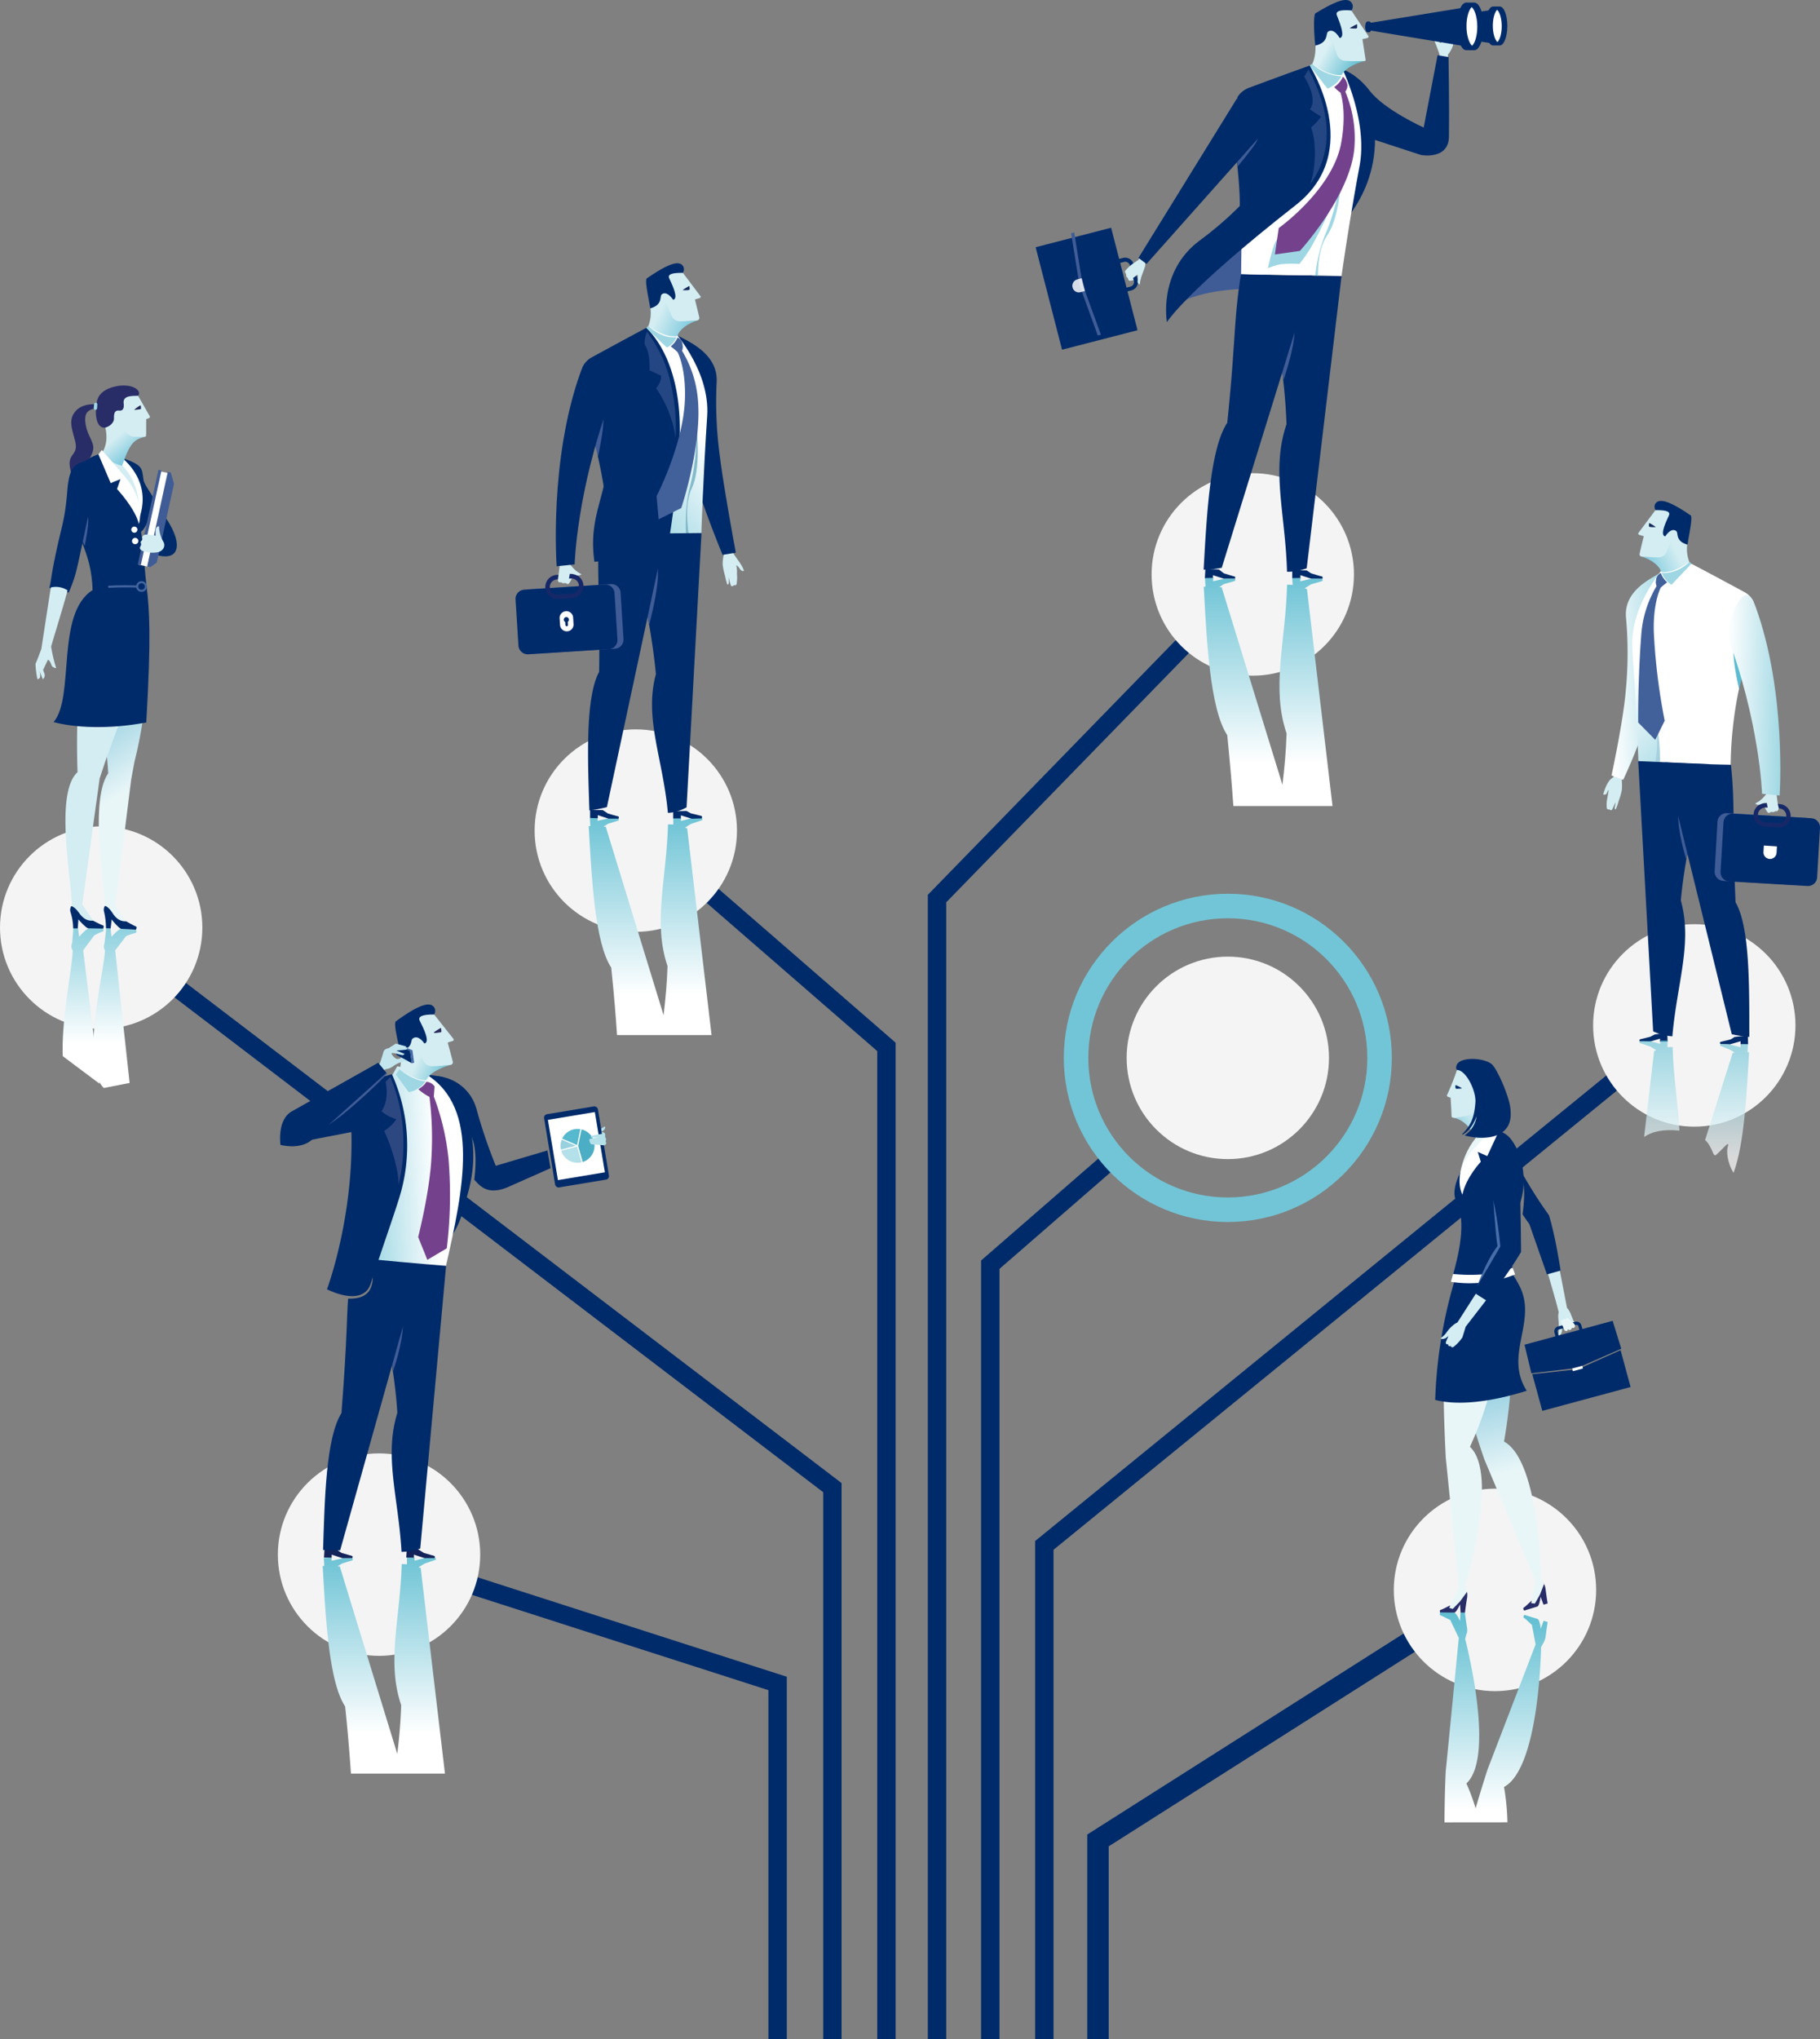 <?xml version="1.0" encoding="UTF-8" standalone="no"?>
<svg
   xmlns:dc="http://purl.org/dc/elements/1.1/"
   xmlns:cc="http://creativecommons.org/ns#"
   xmlns:rdf="http://www.w3.org/1999/02/22-rdf-syntax-ns#"
   xmlns:svg="http://www.w3.org/2000/svg"
   xmlns="http://www.w3.org/2000/svg"
   xmlns:xlink="http://www.w3.org/1999/xlink"
   height="664.663"
   width="593.633"
   id="svg433"
   version="1.1"
   viewBox="0 0 593.633 664.663">
  <rect x="0" y="0" width="593.633" height="664.663" fill="#808080" stroke="none"/>
  <defs
     id="defs52">
    <style
       id="style2">.cls-1{isolation:isolate;}.cls-2,.cls-28{fill:#002b6a;}.cls-3{fill:#f4f4f4;}.cls-4{fill:#d3edf2;}.cls-5{fill:url(#linear-gradient);}.cls-6{fill:#5cbcd0;}.cls-7{fill:url(#linear-gradient-2);}.cls-8{fill:url(#linear-gradient-3);}.cls-9{fill:#a6d1de;}.cls-10{fill:#42619b;}.cls-11{fill:url(#linear-gradient-4);}.cls-12{fill:#172b5b;}.cls-13,.cls-32{fill:#405c96;}.cls-14,.cls-34,.cls-46{fill:none;}.cls-14,.cls-34{stroke:#162868;}.cls-14,.cls-28,.cls-34,.cls-46{stroke-miterlimit:10;}.cls-14{stroke-width:1.43px;}.cls-15,.cls-42{fill:#fff;}.cls-16{fill:url(#linear-gradient-5);}.cls-17{fill:#9ed7e3;}.cls-18{opacity:0.7;}.cls-19,.cls-20,.cls-21,.cls-22,.cls-29,.cls-35,.cls-37,.cls-45{mix-blend-mode:multiply;}.cls-19{fill:url(#linear-gradient-6);}.cls-20{fill:url(#linear-gradient-7);}.cls-21{fill:url(#linear-gradient-8);}.cls-22{fill:url(#linear-gradient-9);}.cls-23{fill:url(#New_Gradient_Swatch_8);}.cls-24{fill:url(#linear-gradient-10);}.cls-25{fill:#282d68;}.cls-26{fill:#232855;}.cls-27{fill:#43659f;}.cls-28{stroke:#43659f;stroke-linecap:round;stroke-width:0.68px;}.cls-29{fill:url(#linear-gradient-11);}.cls-30{fill:url(#linear-gradient-12);}.cls-31{fill:#84bbca;}.cls-32{opacity:0.57;}.cls-33{fill:url(#linear-gradient-13);}.cls-34{stroke-width:1.47px;}.cls-35{fill:url(#linear-gradient-14);}.cls-36{fill:#142359;}.cls-37{fill:url(#linear-gradient-15);}.cls-38{fill:#e9f6f8;}.cls-39{fill:url(#New_Gradient_Swatch_8-2);}.cls-40{fill:url(#linear-gradient-16);}.cls-41{fill:#476ea8;}.cls-42{opacity:0.83;}.cls-43{fill:#74428d;}.cls-44{fill:url(#New_Gradient_Swatch_16);}.cls-45{fill:url(#linear-gradient-17);}.cls-46{stroke:#72c5d6;stroke-width:8px;}.cls-47{fill:#b4e0e9;}.cls-48{fill:url(#linear-gradient-18);}.cls-49{fill:#2d4781;}.cls-50{fill:#99d1de;}.cls-51{fill:#56b9ce;}.cls-52{fill:#4caec5;}.cls-53{fill:url(#linear-gradient-19);}.cls-54{fill:#2b2b5b;}.cls-55{fill:#466aa4;}.cls-56{fill:#c3e6ee;}</style>
    <linearGradient
       gradientUnits="userSpaceOnUse"
       gradientTransform="matrix(-1,0.07,0.07,1,339.96,-25.16)"
       y2="306.27"
       x2="-220.31"
       y1="306.27"
       x1="-242.74"
       id="linear-gradient">
      <stop
         id="stop4"
         stop-color="#9ed7e3"
         offset="0" />
      <stop
         id="stop6"
         stop-color="#fff"
         offset="1" />
    </linearGradient>
    <linearGradient
       xlink:href="#linear-gradient"
       gradientTransform="matrix(-0.99,-0.14,-0.14,0.99,387.33,58.87)"
       y2="166.17"
       x2="-234.46"
       y1="184.9"
       x1="-263.01"
       id="linear-gradient-2" />
    <linearGradient
       xlink:href="#linear-gradient"
       y2="257.48"
       x2="602.65"
       y1="279.48"
       x1="630.9"
       id="linear-gradient-3" />
    <linearGradient
       gradientUnits="userSpaceOnUse"
       gradientTransform="matrix(-1,-0.05,-0.05,1,930.43,-428.91)"
       y2="667.28"
       x2="292.99"
       y1="672.87"
       x1="303.16"
       id="linear-gradient-4">
      <stop
         id="stop11"
         stop-color="#77c7dc"
         offset="0" />
      <stop
         id="stop13"
         stop-color="#d3edf2"
         offset="1" />
    </linearGradient>
    <linearGradient
       xlink:href="#linear-gradient"
       gradientTransform="matrix(-1,-0.03,-0.03,1,366.73,4.9)"
       y2="257.08"
       x2="-261.49"
       y1="257.08"
       x1="-280.63"
       id="linear-gradient-5" />
    <linearGradient
       gradientUnits="userSpaceOnUse"
       y2="421.34"
       x2="620.73"
       y1="377.96"
       x1="620.73"
       id="linear-gradient-6">
      <stop
         id="stop17"
         stop-color="#5cbcd0"
         offset="0" />
      <stop
         id="stop19"
         stop-color="#fff"
         offset="1" />
    </linearGradient>
    <linearGradient
       xlink:href="#linear-gradient-6"
       y2="421.21"
       x2="598.72"
       y1="376.74"
       x1="598.72"
       id="linear-gradient-7" />
    <linearGradient
       xlink:href="#linear-gradient-6"
       y2="384.12"
       x2="84.55"
       y1="329.61"
       x1="84.55"
       id="linear-gradient-8" />
    <linearGradient
       xlink:href="#linear-gradient-6"
       y2="384.12"
       x2="94.9"
       y1="329.61"
       x1="94.9"
       id="linear-gradient-9" />
    <linearGradient
       gradientUnits="userSpaceOnUse"
       y2="302.46"
       x2="97.73"
       y1="263.66"
       x1="72.29"
       id="New_Gradient_Swatch_8">
      <stop
         id="stop25"
         stop-color="#56b1ce"
         offset="0" />
      <stop
         id="stop27"
         stop-color="#e9f6f8"
         offset="1" />
    </linearGradient>
    <linearGradient
       xlink:href="#linear-gradient-4"
       gradientTransform="matrix(-1,0,0,1,-154.32,0)"
       y2="186.35"
       x2="-249.92"
       y1="192.95"
       x1="-255.53"
       id="linear-gradient-10" />
    <linearGradient
       xlink:href="#linear-gradient-6"
       gradientTransform="translate(-300.99)"
       y2="368.19"
       x2="570.47"
       y1="303.9"
       x1="570.47"
       id="linear-gradient-11" />
    <linearGradient
       xlink:href="#linear-gradient"
       gradientTransform="rotate(-8.29,376.53,-2062.342)"
       y2="143.27"
       x2="-40.53"
       y1="162.49"
       x1="-69.84"
       id="linear-gradient-12" />
    <linearGradient
       xlink:href="#linear-gradient-4"
       gradientTransform="rotate(-3.08,-8548.676,4300.767)"
       y2="626.07"
       x2="483.04"
       y1="631.81"
       x1="493.47"
       id="linear-gradient-13" />
    <linearGradient
       xlink:href="#linear-gradient-6"
       gradientTransform="translate(170.83)"
       y2="608.97"
       x2="11.77"
       y1="545.03"
       x1="11.77"
       id="linear-gradient-14" />
    <linearGradient
       xlink:href="#linear-gradient-6"
       gradientTransform="matrix(-1,0,0,1,599.21,0)"
       y2="633.83"
       x2="54.54"
       y1="568.28"
       x1="54.54"
       id="linear-gradient-15" />
    <linearGradient
       xlink:href="#New_Gradient_Swatch_8"
       gradientTransform="translate(236.75)"
       y2="523.69"
       x2="313.73"
       y1="474.08"
       x1="301.23"
       id="New_Gradient_Swatch_8-2" />
    <linearGradient
       xlink:href="#linear-gradient-4"
       gradientTransform="matrix(-1,0.07,0.07,1,1682.71,-164.25)"
       y2="483.87"
       x2="1181.13"
       y1="488.96"
       x1="1190.37"
       id="linear-gradient-16" />
    <linearGradient
       gradientUnits="userSpaceOnUse"
       gradientTransform="rotate(0.23,116819.39,152885.17)"
       y2="528.82"
       x2="-122.87"
       y1="534.92"
       x1="-111.77"
       id="New_Gradient_Swatch_16">
      <stop
         id="stop38"
         stop-color="#56b9ce"
         offset="0" />
      <stop
         id="stop40"
         stop-color="#a0d8e3"
         offset="0.56" />
      <stop
         id="stop42"
         stop-color="#daf0f4"
         offset="1" />
    </linearGradient>
    <linearGradient
       xlink:href="#linear-gradient-6"
       y2="292.86"
       x2="471.04"
       y1="225.39"
       x1="471.04"
       id="linear-gradient-17" />
    <linearGradient
       xlink:href="#linear-gradient"
       gradientTransform="rotate(-1.52,-186.297,61.617)"
       y2="434.01"
       x2="190.05"
       y1="434.35"
       x1="167.51"
       id="linear-gradient-18" />
    <linearGradient
       gradientUnits="userSpaceOnUse"
       gradientTransform="matrix(1,-0.08,0.08,1,-341.38,-128.48)"
       y2="557.17"
       x2="490.58"
       y1="563.26"
       x1="501.65"
       id="linear-gradient-19">
      <stop
         id="stop47"
         stop-color="#56b9ce"
         offset="0" />
      <stop
         id="stop49"
         stop-color="#d3edf2"
         offset="1" />
    </linearGradient>
    <linearGradient
       y2="306.27"
       x2="-220.31"
       y1="306.27"
       x1="-242.74"
       gradientTransform="matrix(-1,0.07,0.07,1,339.96,-25.16)"
       gradientUnits="userSpaceOnUse"
       id="linearGradient439"
       xlink:href="#linear-gradient" />
    <linearGradient
       y2="667.28"
       x2="292.99"
       y1="672.87"
       x1="303.16"
       gradientTransform="matrix(-1,-0.05,-0.05,1,930.43,-428.91)"
       gradientUnits="userSpaceOnUse"
       id="linearGradient441"
       xlink:href="#linear-gradient-4" />
    <linearGradient
       y2="421.34"
       x2="620.73"
       y1="377.96"
       x1="620.73"
       gradientUnits="userSpaceOnUse"
       id="linearGradient443"
       xlink:href="#linear-gradient-6" />
    <linearGradient
       y2="302.46"
       x2="97.73"
       y1="263.66"
       x1="72.29"
       gradientUnits="userSpaceOnUse"
       id="linearGradient445"
       xlink:href="#New_Gradient_Swatch_8" />
  </defs>
  <title
     id="title54">outsource</title>
  <g
     transform="translate(0,0.003)"
     style="isolation:isolate"
     id="g431"
     class="cls-1">
    <g
       data-name="Vrstva 1"
       id="Vrstva_1">
      <polygon
         style="fill:#002b6a"
         id="polygon56"
         points="302.63,291.68 428.14,162.81 432.44,167 308.63,294.12 308.63,664.66 302.63,664.66 "
         class="cls-2" />
      <polygon
         style="fill:#002b6a"
         id="polygon58"
         points="250.63,550.92 123.04,509.93 124.88,504.21 256.63,546.55 256.63,664.66 250.63,664.66 "
         class="cls-2" />
      <polygon
         style="fill:#002b6a"
         id="polygon60"
         points="268.5,486.39 45.31,316.25 48.94,311.48 274.5,483.42 274.5,664.66 268.5,664.66 "
         class="cls-2" />
      <polygon
         style="fill:#002b6a"
         id="polygon62"
         points="286.13,342.61 205.66,272.75 209.59,268.22 292.13,339.87 292.13,664.66 286.13,664.66 "
         class="cls-2" />
      <polygon
         style="fill:#002b6a"
         id="polygon64"
         points="337.63,502.31 524.73,349.91 528.52,354.56 343.63,505.16 343.63,664.66 337.63,664.66 "
         class="cls-2" />
      <circle
         style="fill:#f4f4f4"
         id="circle66"
         r="33"
         cy="302.36"
         cx="33"
         class="cls-3" />
      <circle
         style="fill:#f4f4f4"
         id="circle68"
         r="33"
         cy="334.24"
         cx="552.63"
         class="cls-3" />
      <circle
         style="fill:#f4f4f4"
         id="circle70"
         r="33"
         cy="506.74"
         cx="123.63"
         class="cls-3" />
      <circle
         style="fill:#f4f4f4"
         id="circle72"
         r="33"
         cy="270.74"
         cx="207.38"
         class="cls-3" />
      <polygon
         style="fill:#002b6a"
         id="polygon74"
         points="320,410.87 361.32,374.97 365.26,379.5 326,413.6 326,664.66 320,664.66 "
         class="cls-2" />
      <path
         style="fill:#d3edf2"
         id="path76"
         transform="translate(-57.43,-44)"
         d="m 584,296.51 a 1.53,1.53 0 0 1 -0.77,1.12 c -1.9,1.27 -2.88,5.35 -2.88,5.35 0,0 1,0.2 1.2,-0.46 0.3,-0.85 0.56,-1 0.56,-1 0,0 0,0.46 -0.44,2.73 a 10,10 0 0 0 -0.14,3.2 c 0,0.19 0.51,0.61 0.79,0.32 a 0.64,0.64 0 0 0 0.77,0.27 c 0.28,-0.08 0.7,-1.44 1.31,-2.51 0,0.77 -0.69,2.32 0.06,2.27 a 23.27,23.27 0 0 0 0.94,-2.71 24.15,24.15 0 0 0 1,-3.43 15.56,15.56 0 0 0 0,-3.33 l 0.17,-1 A 6.74,6.74 0 0 0 584,296.51 Z"
         class="cls-4" />
      <path
         style="fill:url(#linearGradient439)"
         id="path78"
         transform="translate(-57.43,-44)"
         d="m 587.79,245.3 a 128.84,128.84 0 0 1 -0.08,23.88 c -0.82,9.93 -4.65,27.6 -4.65,27.6 l 3.81,1.41 c 0,0 6.69,-14 9.45,-25.68 1.48,-6.29 2.21,-17.28 2.21,-17.28 0,0 5.77,-28 0.4,-24.49 -2.87,1.86 -11.93,5.7 -11.14,14.56 z"
         class="cls-5" />
      <path
         style="fill:#5cbcd0"
         id="path80"
         transform="translate(-57.43,-44)"
         d="m 624.54,269 c 0,0 -2.81,-12.67 -1.79,-13.86 1.02,-1.19 2.85,9.52 2.85,9.52 z"
         class="cls-6" />
      <path
         style="fill:url(#linear-gradient-2)"
         id="path82"
         transform="translate(-57.43,-44)"
         d="m 591.84,292.11 c 0,0 -0.65,-17.76 -2,-36.28 -1.09,-15.23 11.73,-28.53 11.73,-28.53 l 6.79,-0.2 c 0,0 11.1,13.09 12.75,27.82 1,9 0,25.21 0,25.21 l -0.28,15.09 z"
         class="cls-7" />
      <path
         style="fill:url(#linear-gradient-3)"
         id="path84"
         transform="translate(-57.43,-44)"
         d="m 621.92,293.38 a 128.19,128.19 0 0 1 2.73,-24.89 c -6.4,-27.67 5.36,-23.34 4.81,-28.24 a 6.93,6.93 0 0 0 -2.82,-3.13 c -10.72,-5.82 -17.51,-9.36 -17.51,-9.36 0,0 -9.23,5.05 -10.94,7.94 -5.87,10 -4.48,33 -1.06,42.66 2.36,6.64 0.16,10.68 1.23,14.92 6.72,3.8 23.56,0.1 23.56,0.1 z"
         class="cls-8" />
      <path
         style="fill:#a6d1de"
         id="path86"
         transform="translate(-57.43,-44)"
         d="m 596.93,294.28 c 0,0 2.56,-9.93 -0.3,-15.79 -3.11,-6.37 -1.75,-18.65 -1.75,-18.65 0,0 0.15,10.07 2.27,17.61 2.12,7.54 1.76,17.23 1.76,17.23 z"
         class="cls-9" />
      <path
         style="fill:#42619b"
         id="path88"
         transform="translate(-57.43,-44)"
         d="m 599.14,230.77 a 2.77,2.77 0 0 0 -1.55,2.27 3.5,3.5 0 0 0 0.17,2 35.78,35.78 0 0 0 -5,15.92 c -1.12,14.68 -1,28.54 -1,28.54 l 5.57,5.65 3.08,-6.23 a 198.23,198.23 0 0 1 -3.53,-28.39 c -0.42,-10 2.23,-15 2.23,-15 0,0 0.92,-0.83 2.11,-1.72 a 7.31,7.31 0 0 1 -2.08,-3.04 z"
         class="cls-10" />
      <path
         style="fill:url(#linearGradient441)"
         id="path90"
         transform="translate(-57.43,-44)"
         d="m 608.41,227.07 a 11.43,11.43 0 0 1 -0.58,-6.06 c 0.46,-3.95 -3.89,-3.79 -3.89,-3.79 a 30,30 0 0 0 -2.53,5.26 4.61,4.61 0 0 1 -3.48,3.06 c -1.92,0.06 -5.1,-0.12 -5.1,-0.12 0,0 5.14,1.4 6.5,5 4.4,0.58 9.08,-3.35 9.08,-3.35 z"
         class="cls-11" />
      <path
         style="fill:#d3edf2"
         id="path92"
         transform="translate(-57.43,-44)"
         d="m 593,225.44 c 1.67,0.14 4.09,0.28 5.56,0.23 a 2.83,2.83 0 0 0 2.58,-2.09 l 1.42,-3.39 a 4.46,4.46 0 0 0 1.48,-1.05 1.69,1.69 0 0 0 -0.59,-2.61 c -2.27,-1.07 0.06,-6.39 0.06,-6.39 l -3.13,-1.14 -3,1.29 -5.62,7.53 c 0,0 -0.07,0.43 0.5,0.58 0.57,0.15 1.32,0.38 1.32,0.38 0,0 -1.38,5.62 -1.38,5.9 a 0.81,0.81 0 0 0 0.8,0.76 z"
         class="cls-4" />
      <path
         style="fill:#172b5b"
         id="path94"
         transform="translate(-57.43,-44)"
         d="m 595.27,215.24 c 0,0.45 0.06,0.5 0.51,0.54 a 7.18,7.18 0 0 0 1.73,0 19.27,19.27 0 0 0 -1.91,-1.19 c -0.38,-0.24 -0.28,0.17 -0.33,0.65 z"
         class="cls-12" />
      <path
         style="fill:#002b6a"
         id="path96"
         transform="translate(-57.43,-44)"
         d="m 609,212.08 c -7.56,-5.22 -10.75,-5.76 -11.76,-3.66 a 2.06,2.06 0 0 0 0.2,1.87 c 2.65,0 5.16,0.17 4.29,1.84 -0.18,0.54 -3.25,6.33 -1.14,6.7 0.5,-0.75 2,-2.78 3.54,-1.79 0.88,0.59 -0.47,3.32 3.74,4.5 0.47,-3.47 1.59,-8.11 1.13,-9.46 z"
         class="cls-2" />
      <path
         style="fill:#002b6a"
         id="path98"
         transform="translate(-57.43,-44)"
         d="m 627.53,381.52 0.08,2.88 h -2.45 v -1 l -3.45,1 -3.16,-0.09 c 0,0 -0.36,-0.62 0.2,-0.73 0.17,0 3.22,-0.8 3.22,-0.8 l 1.21,-0.77 z"
         class="cls-2" />
      <path
         style="fill:#002b6a"
         id="path100"
         transform="translate(-57.43,-44)"
         d="m 601.26,380.68 0.08,2.88 h -2.45 v -1 l -3.45,1 -3.16,-0.09 c 0,0 -0.36,-0.63 0.2,-0.73 0.17,0 3.22,-0.8 3.22,-0.8 l 1.49,-0.77 z"
         class="cls-2" />
      <path
         style="fill:#002b6a"
         id="path102"
         transform="translate(-57.43,-44)"
         d="m 596.64,380.17 a 17.26,17.26 0 0 0 6.27,1.62 c 1.48,-17.3 6.63,-30.29 2.76,-44.28 2,-21.92 9.38,-44.42 9.38,-44.42 l -23.28,-1 z"
         class="cls-2" />
      <path
         style="fill:#405c96"
         id="path104"
         transform="translate(-57.43,-44)"
         d="m 608.19,319.51 -0.73,4.72 c 0,0 -2.91,-9.33 -2.63,-14.92 0.41,-7.9 3.36,10.2 3.36,10.2 z"
         class="cls-13" />
      <path
         style="fill:#002b6a"
         id="path106"
         transform="translate(-57.43,-44)"
         d="m 600.49,292.5 21.8,88.62 A 44.85,44.85 0 0 0 628,382 c 0,-16.29 0.23,-35.79 -4.48,-43.9 -1.1,-24.57 -0.1,-31.76 -1.51,-44.82 -11.01,-0.19 -21.52,-0.78 -21.52,-0.78 z"
         class="cls-2" />
      <path
         style="fill:#405c96"
         id="path108"
         transform="translate(-57.43,-44)"
         d="m 616.7,328 a 3,3 0 0 0 2.79,3.13 l 25.55,1.5 a 3,3 0 0 0 3.13,-2.78 l 0.93,-16.17 a 3,3 0 0 0 -2.78,-3.14 l -25.55,-1.5 a 3,3 0 0 0 -3.14,2.78 z"
         class="cls-13" />
      <path
         style="fill:#002b6a"
         id="path110"
         transform="translate(-57.43,-44)"
         d="m 618.62,328.16 a 3,3 0 0 0 2.79,3.13 L 647,332.8 a 3,3 0 0 0 3.13,-2.79 l 0.93,-16.17 a 3,3 0 0 0 -2.78,-3.13 l -25.55,-1.51 a 3,3 0 0 0 -3.14,2.78 z"
         class="cls-2" />
      <path
         style="fill:none;stroke:#162868;stroke-width:1.43px;stroke-miterlimit:10"
         id="path112"
         transform="translate(-57.43,-44)"
         d="m 630.11,309.46 a 3.1,3.1 0 0 0 2.91,3.28 l 4.47,0.26 a 3.1,3.1 0 0 0 3.28,-2.91 v 0 a 3.12,3.12 0 0 0 -2.92,-3.29 l -4.46,-0.26 a 3.1,3.1 0 0 0 -3.28,2.92 z"
         class="cls-14" />
      <path
         style="fill:#ffffff"
         id="path114"
         transform="translate(-57.43,-44)"
         d="m 632.75,319.61 -0.12,2.1 a 2.15,2.15 0 0 0 2,2.27 v 0 a 2.15,2.15 0 0 0 2.27,-2 l 0.12,-2.09 z"
         class="cls-15" />
      <path
         style="fill:#d3edf2"
         id="path116"
         transform="translate(-57.43,-44)"
         d="m 636,301.08 c 0,0 -1.78,1.16 -2.19,1.5 -0.71,0.59 -1.41,2.08 -3.76,3.26 -0.19,0.09 0.5,0.81 1.54,0.33 a 4.9,4.9 0 0 1 2.12,-0.48 l 0.27,1.55 h -0.9 a 9.44,9.44 0 0 0 0.83,1.46 0.59,0.59 0 0 0 0.86,0.14 0.51,0.51 0 0 1 0.47,-0.18 c 0.41,0 0.65,0.16 1,-0.11 0.35,-0.27 0.63,0 1,-0.23 0.18,-0.11 0.4,-0.9 0.4,-0.9 a 12.16,12.16 0 0 1 -0.38,-1.66 c -0.17,-1.2 -0.37,-3 -0.37,-3 l -0.11,-0.86 z"
         class="cls-4" />
      <path
         style="fill:url(#linear-gradient-5)"
         id="path118"
         transform="translate(-57.43,-44)"
         d="m 637.89,303.3 -5.72,-0.56 c 0,0 -0.74,-23.48 -11.68,-52.47 0.14,-0.45 5.26,-20.38 9.57,-8.5 10.19,28.06 7.83,61.53 7.83,61.53 z"
         class="cls-16" />
      <path
         style="fill:#9ed7e3"
         id="path120"
         transform="translate(-57.43,-44)"
         d="m 608.51,227.14 0.62,0.62 -6.51,6.86 a 8.12,8.12 0 0 1 -3.2,-3.9 c 5.19,0.48 9.09,-3.58 9.09,-3.58 z"
         class="cls-17" />
      <g
         style="opacity:0.7"
         id="g126"
         class="cls-18">
        <path
           style="mix-blend-mode:multiply;fill:url(#linearGradient443)"
           id="path122"
           transform="translate(-57.43,-44)"
           d="m 622.87,426.3 c 3.49,-9.49 4.26,-25.4 5.06,-39.31 h -0.51 l 0.15,-2.64 h -2.44 v 1 l -3.47,-0.88 -3,-0.2 c 0,0 -0.38,0.62 0.18,0.74 0.16,0 3.13,1.28 3.13,1.28 l 1.36,0.89 h -0.74 l -9,28.39 c 2.65,2.57 2.46,5.76 3.6,4.84 1.67,-1.33 4.5,-5 3.84,-2.83 -0.5,1.36 -0.35,5.22 1.84,8.72 z"
           class="cls-19" />
        <path
           style="mix-blend-mode:multiply;fill:url(#linear-gradient-7)"
           id="path124"
           transform="translate(-57.43,-44)"
           d="m 593.69,414.62 c 2.34,-1.71 6.08,-2.64 11.51,-2.1 -0.35,-8.32 -1.94,-17.15 -2.21,-27.23 -0.59,0 -1.14,0 -1.66,0.07 v -2.17 h -2.39 v 1.05 l -3.51,-0.91 h -3.1 c 0,0 -0.38,0.61 0.18,0.73 0.16,0 3.23,1.08 3.23,1.08 l 1.92,1.2 c -0.44,0.12 -0.69,0.21 -0.69,0.21 z"
           class="cls-20" />
      </g>
      <path
         style="mix-blend-mode:multiply;fill:url(#linear-gradient-8)"
         id="path128"
         transform="translate(-57.43,-44)"
         d="m 89.93,397.27 -5.38,-43.5 3.63,-4.87 a 18.39,18.39 0 0 1 2.6,-1.21 c 0.85,-0.25 0.2,-1.15 0.2,-1.15 0,0 -3.74,0 -4.59,0.09 -0.85,0.09 -3.14,2.72 -3.14,2.72 l -0.4,-2.91 -1.49,0.1 -0.36,4.53 c 0,0.22 -0.1,0.44 -0.17,0.66 a 2.47,2.47 0 0 0 0.32,2.07 c -0.14,5.8 -3.78,22.72 -3.24,34.47 z"
         class="cls-21" />
      <path
         style="mix-blend-mode:multiply;fill:url(#linear-gradient-9)"
         id="path130"
         transform="translate(-57.43,-44)"
         d="M 99.71,397 95,353.78 l 3.55,-4.63 a 16.18,16.18 0 0 1 2.93,-1 c 0.86,-0.24 0.22,-1.15 0.22,-1.15 0,0 -3.84,-0.3 -4.69,-0.28 -0.85,0.02 -3.21,2.63 -3.21,2.63 l -0.31,-2.77 -1.49,-0.1 c 0,0 0,0.4 0,1 l -0.46,3.85 -0.12,0.47 a 2.26,2.26 0 0 0 0.25,1.94 c -0.1,6.28 -8.19,37.19 -0.38,44.9 z"
         class="cls-22" />
      <path
         style="fill:#002b6a"
         id="path132"
         transform="translate(-57.43,-44)"
         d="m 111.22,212.4 -3.58,12.25 c 0,0 5.91,2.27 7.21,-1.37 1.44,-4.06 -3.63,-10.88 -3.63,-10.88 z"
         class="cls-2" />
      <path
         style="fill:url(#linearGradient445)"
         id="path134"
         transform="translate(-57.43,-44)"
         d="m 98.92,344.77 -3.87,-5.52 5.17,-41.18 1.08,-5.83 c 4.34,-17.25 3.63,-27.63 3.63,-27.63 l -18.57,1.75 c 0,0 5.37,11 6.36,29.71 -6.17,8.92 -1.15,36.95 -1,43.23 a 4.64,4.64 0 0 0 0.68,2.22 l 0.07,1.69 z"
         class="cls-23" />
      <path
         style="fill:#002b6a"
         id="path136"
         transform="translate(-57.43,-44)"
         d="m 98.6,344.32 c 0.81,0.46 2.69,1.5 2.93,1.56 0.86,0.23 0.22,1.15 0.22,1.15 0,0 -3.84,-0.24 -4.69,-0.27 -0.85,-0.03 -3.21,-3.06 -3.21,-3.06 l -0.33,2.92 -1.52,-0.07 a 24.19,24.19 0 0 0 -0.61,-5.31 2.24,2.24 0 0 1 0.26,-1.94 c 0,0 0.92,-0.08 2.57,2.44 1.78,2.73 3.66,2.55 4.38,2.58 z"
         class="cls-2" />
      <path
         style="fill:#d3edf2"
         id="path138"
         transform="translate(-57.43,-44)"
         d="m 87.89,344.23 -3.64,-5.39 5.68,-41.08 1.91,-5.76 c 3.76,-10.38 10.08,-27.28 10.08,-27.28 l -18.39,-1.34 a 274.53,274.53 0 0 0 -0.81,32.32 c -7.53,6.81 -2,34.81 -1.84,43.08 a 9.17,9.17 0 0 0 -0.38,1.53 l 6.23,5.19 z"
         class="cls-4" />
      <path
         style="fill:#002b6a"
         id="path140"
         transform="translate(-57.43,-44)"
         d="m 87.78,344.1 c 0.83,0.43 2.75,1.39 3,1.44 0.87,0.2 0.27,1.14 0.27,1.14 0,0 -3.85,-0.08 -4.7,-0.07 C 85.5,346.62 83,343.68 83,343.68 l -0.21,2.93 H 81.3 a 17.81,17.81 0 0 0 -0.83,-5.14 2.45,2.45 0 0 1 0.19,-2.09 c 0,0 0.91,-0.11 2.67,2.33 1.89,2.65 3.73,2.39 4.45,2.39 z"
         class="cls-2" />
      <path
         style="fill:#002b6a"
         id="path142"
         transform="translate(-57.43,-44)"
         d="m 105.14,279.49 c 1.66,-28.13 1,-36.86 0.16,-43.88 -1.46,-12.34 -0.11,-7.89 -1.87,-18.25 2.55,-2.11 3.4,-7.81 4.06,-11 -0.59,-1.31 -3,-4.43 -3.25,-5.84 -0.55,-4 -0.14,-4.79 -6.56,-7.12 -1.67,-0.6 -5.15,-2.25 -7.89,-1.34 -4.43,1.49 -7.89,2.68 -8.36,16.51 -0.34,10 5.87,14 6.19,27.79 -12.14,7.66 -5.69,34.88 -12.71,43 6.39,1.75 17.56,2.52 30.23,0.13 z"
         class="cls-2" />
      <path
         style="fill:#d3edf2"
         id="path144"
         transform="translate(-57.43,-44)"
         d="M 102.91,209 A 67.35,67.35 0 0 0 90.36,193.2 c 0.84,-2.75 2.11,-1.75 6.11,0.36 a 16.73,16.73 0 0 1 6.44,15.44 z"
         class="cls-4" />
      <path
         style="fill:#ffffff"
         id="path146"
         transform="translate(-57.43,-44)"
         d="m 102.41,213.85 c 0,0 2.6,-11.69 -6.52,-19.52 -2.61,-2.24 -2.19,-3.83 -0.86,-2.88 13.97,10.01 7.38,22.4 7.38,22.4 z"
         class="cls-15" />
      <path
         style="fill:url(#linear-gradient-10)"
         id="path148"
         transform="translate(-57.43,-44)"
         d="m 90.81,191.44 c 2.37,-3.77 0.88,-8.37 0.88,-8.37 L 94.85,179 c 0,0 2.06,3 3.15,4.91 a 4.42,4.42 0 0 0 3.35,2.26 13.56,13.56 0 0 1 3.38,0.2 c -3.47,0.9 -4.86,1.81 -7.47,9.45 -4.2,-1.14 -4.8,-2.42 -6.45,-4.38 z"
         class="cls-24" />
      <path
         style="fill:#d3edf2"
         id="path150"
         transform="translate(-57.43,-44)"
         d="m 104.64,186.37 c -0.94,0.07 -1.84,0 -3.37,0 -2.16,0 -3.71,-2.67 -3.71,-2.67 l -1.4,-1.7 a 4.87,4.87 0 0 1 -1.57,-1 c -0.28,-0.3 -0.92,-2.24 0.65,-3 2.33,-1.2 -0.42,-6.31 -0.42,-6.31 l 3.25,-1.28 4.12,2.09 4.11,7.21 a 0.45,0.45 0 0 1 -0.26,0.55 5.94,5.94 0 0 1 -0.93,0.36 c 0,0 0,4.13 0,4.85 -0.11,0.33 0.16,0.85 -0.47,0.9 z"
         class="cls-4" />
      <path
         style="fill:#282d68"
         id="path152"
         transform="translate(-57.43,-44)"
         d="m 88.72,177 0.23,-1.13 c 0,0 -0.39,-3.88 4.81,-5.56 5.79,-1.87 10.11,0.61 8.8,2.67 -1,0.18 -5.19,-0.46 -4.8,2.47 0.39,2.93 -1.51,2.35 -1.81,2.35 -1.14,0 -1.39,1.14 -1.34,2.53 0.06,1.82 -2.08,2.92 -2.9,3.06 -3.59,0.26 -2.99,-6.39 -2.99,-6.39 z"
         class="cls-25" />
      <path
         style="fill:#232855"
         id="path154"
         transform="translate(-57.43,-44)"
         d="m 103.4,176.83 c 0.07,0.46 0,0.52 -0.51,0.59 a 16.81,16.81 0 0 1 -1.7,0.18 9.42,9.42 0 0 1 1.87,-1.37 c 0.39,-0.23 0.27,0.11 0.34,0.6 z"
         class="cls-26" />
      <path
         style="fill:#282d68"
         id="path156"
         transform="translate(-57.43,-44)"
         d="m 88.69,175.78 c 0,0 -4.6,-0.5 -6.89,2.58 -2,2.66 -0.93,5.28 0.12,9.36 1.15,4.49 -2,4 -1.77,7.7 0.27,4 2.35,5.74 3.21,5.9 2.35,0.45 1.14,-3.7 3.54,-8.3 1.72,-3.3 0.92,-4.15 -0.6,-7.56 -0.68,-1.54 -1.64,-4.91 -0.65,-6.76 a 3.15,3.15 0 0 1 2.95,-1.39 z"
         class="cls-25" />
      <path
         style="fill:#9ed7e3"
         id="path158"
         transform="translate(-57.43,-44)"
         d="m 89.09,177.11 a 0.53,0.53 0 0 1 -0.58,0.47 v 0 A 0.51,0.51 0 0 1 88,177 l 0.12,-1.25 a 0.54,0.54 0 0 1 0.58,-0.48 v 0 a 0.53,0.53 0 0 1 0.47,0.6 z"
         class="cls-17" />
      <path
         style="fill:#405c96"
         id="path160"
         transform="translate(-57.43,-44)"
         d="m 85.06,221.94 c 0,0 1.92,-8.89 0.85,-10.27 -1.07,-1.38 -2.38,7.33 -2.38,7.33 z"
         class="cls-13" />
      <path
         style="fill:#002b6a"
         id="path162"
         transform="translate(-57.43,-44)"
         d="m 73.55,235.58 c 0.56,-2.43 0.63,-3.79 1.22,-6.87 2.66,-13.72 3.74,-14 4.62,-24.81 0.64,-7.92 2.5,-8.41 5.75,-9.66 0.83,-0.32 4.43,-2.24 4.43,-2.24 a 46.54,46.54 0 0 1 -1.33,11 c -6.18,27.71 -5.32,26.79 -8.38,34.14 0,-0.03 -5.17,-0.65 -6.31,-1.56 z"
         class="cls-2" />
      <path
         style="fill:#d3edf2"
         id="path164"
         transform="translate(-57.43,-44)"
         d="m 74.11,254.79 a 46.39,46.39 0 0 0 1.64,6.94 1.55,1.55 0 0 1 -1.56,-1 c -0.46,-1.51 -1.12,-1.69 -1.12,-1.69 l -1.58,3.32 0.36,1 a 1.7,1.7 0 0 1 -0.46,2.05 l -1.07,-2.7 a 4.71,4.71 0 0 1 0.18,2.1 1.19,1.19 0 0 1 -0.85,0.59 27.25,27.25 0 0 1 -0.64,-5.05 c 0.33,-0.53 1.9,-4.81 1.9,-4.81 L 74,235.49 a 7,7 0 0 1 5.42,0.91 c 0.24,0.17 -5.42,18.43 -5.31,18.39 z"
         class="cls-4" />
      <rect
         style="fill:#ffffff"
         id="rect166"
         transform="rotate(-77.69,51.618,226.828)"
         height="3.52"
         width="31.23"
         y="211.41"
         x="92.04"
         class="cls-15" />
      <polygon
         style="fill:#405c96"
         id="polygon168"
         points="54.72,153.82 55.71,154.04 56.76,157.68 51.13,183.4 48.98,184.88 47.99,184.67 "
         class="cls-13" />
      <rect
         style="fill:#405c96"
         id="rect170"
         transform="rotate(-77.68,50.195,226.347)"
         height="1.01"
         width="31.57"
         y="212.18"
         x="90.45"
         class="cls-13" />
      <path
         style="fill:#d3edf2"
         id="path172"
         transform="translate(-57.43,-44)"
         d="m 109.3,215.56 a 10.49,10.49 0 0 0 1.4,5 c 0.88,1.46 -0.11,3.4 -2.49,3.53 a 9.25,9.25 0 0 1 -4.42,-0.57 c -1.3,-0.76 -0.47,-1.37 -0.36,-1.89 0.11,-0.52 -0.18,-0.6 -0.09,-1 0.09,-0.4 0.39,-0.32 0.52,-0.78 0.13,-0.46 -0.39,-0.66 0.34,-1.33 0.73,-0.67 4,0.1 4,0.1 a 12.17,12.17 0 0 1 0,-1.87 c 0.22,-1.38 1.1,-1.19 1.1,-1.19 z"
         class="cls-4" />
      <path
         style="fill:#43659f"
         id="path174"
         transform="translate(-57.43,-44)"
         d="m 93.07,235.6 v 0 a 102.09,102.09 0 0 1 10.8,0 0.34,0.34 0 0 0 0,-0.68 98.69,98.69 0 0 0 -10.88,0 0.34,0.34 0 0 0 -0.31,0.36 0.33,0.33 0 0 0 0.39,0.32 z"
         class="cls-27" />
      <path
         style="fill:#002b6a;stroke:#43659f;stroke-width:0.68px;stroke-linecap:round;stroke-miterlimit:10"
         id="path176"
         transform="translate(-57.43,-44)"
         d="m 105,235.14 a 1.41,1.41 0 1 1 -1.44,-1.37 1.41,1.41 0 0 1 1.44,1.37 z"
         class="cls-28" />
      <path
         style="fill:#ffffff"
         id="path178"
         transform="translate(-57.43,-44)"
         d="m 90.64,190.69 c 0,0 3.1,3.43 7.77,9 5.49,6.49 5,12.8 4.32,15.13 -1.18,-5.1 -7.13,-11.41 -7.13,-11.41 l 1.13,-3.25 -3.2,1.3 -4,-9.36 z"
         class="cls-15" />
      <path
         style="fill:#ffffff"
         id="path180"
         transform="translate(-57.43,-44)"
         d="m 102.25,216.58 a 1,1 0 0 1 -1,1.06 1,1 0 1 1 1,-1.06 z"
         class="cls-15" />
      <path
         style="fill:#ffffff"
         id="path182"
         transform="translate(-57.43,-44)"
         d="m 102.55,220.32 a 1.03,1.03 0 0 1 -2.06,0.06 1.03,1.03 0 0 1 2.06,-0.06 z"
         class="cls-15" />
      <circle
         style="fill:#f4f4f4"
         id="circle184"
         r="33"
         cy="187.24"
         cx="408.62"
         class="cls-3" />
      <path
         style="mix-blend-mode:multiply;fill:url(#linear-gradient-11)"
         id="path186"
         transform="translate(-57.43,-44)"
         d="m 256.79,359.38 c 1,9.4 1.51,16.33 1.9,22 h 30.83 L 281.57,314 c 0,0 -0.26,-0.09 -0.72,-0.22 l 2,-1.24 c 0,0 3.18,-1.08 3.35,-1.12 0.58,-0.13 0.19,-0.76 0.19,-0.76 h -3.22 l -3.63,0.94 v -1 h -2.5 v 2.17 c -0.54,0 -1.11,-0.07 -1.72,-0.07 -0.48,17.93 -5,32 -0.16,46.2 -0.17,5.38 -0.66,10.8 -1.29,16 l -18.86,-61.42 h -0.75 l 1.4,-0.92 c 0,0 3.13,-1 3.29,-1.06 0.58,-0.12 0.19,-0.76 0.19,-0.76 h -3.1 l -3.69,0.81 v -1 l -2.52,0.06 0.16,2.66 h -0.54 c 0.96,16.83 1.98,38.03 7.34,46.11 z"
         class="cls-29" />
      <path
         style="fill:#d3edf2"
         id="path188"
         transform="translate(-57.43,-44)"
         d="m 296.26,223.21 a 3.34,3.34 0 0 0 0.3,1 c 0.34,0.84 3.08,4 3.51,5.86 -0.4,0.17 -0.9,0 -1.33,-0.65 -0.82,-1.23 -1.16,-1.11 -1.16,-1.11 a 9,9 0 0 1 0.22,2.79 12.83,12.83 0 0 1 -0.12,3.32 c 0,0.19 -0.57,0.59 -0.84,0.27 a 0.85,0.85 0 0 1 -0.81,0.4 c -0.28,-0.11 -0.66,-1.72 -0.93,-2.89 -0.05,0.79 0.32,2.45 -0.45,2.34 a 25.85,25.85 0 0 1 -0.74,-2.86 23.39,23.39 0 0 1 -0.76,-3.59 13.89,13.89 0 0 1 0.37,-3.37 l -0.16,-1.24 a 21,21 0 0 1 2.9,-0.27 z"
         class="cls-4" />
      <path
         style="fill:#002b6a"
         id="path190"
         transform="translate(-57.43,-44)"
         d="m 291.19,168.43 a 132.36,132.36 0 0 0 1.06,24.49 c 1.25,10.15 5.18,31.22 5.18,31.22 l -4.31,0.72 c 0,0 -6.53,-15.64 -9.83,-27.54 -1.78,-6.39 -2.71,-18.25 -2.71,-18.25 0,0 -7.78,-28.76 -2,-25.63 3.42,1.84 13.02,5.88 12.61,14.99 z"
         class="cls-2" />
      <path
         style="fill:#405c96"
         id="path192"
         transform="translate(-57.43,-44)"
         d="m 252.57,193.29 c 0,0 2.82,-13 1.77,-14.22 -1.05,-1.22 -2.89,9.77 -2.89,9.77 z"
         class="cls-13" />
      <path
         style="fill:url(#linear-gradient-12)"
         id="path194"
         transform="translate(-57.43,-44)"
         d="m 286.18,218.05 c 0,0 0.64,-19.41 1.91,-38.42 C 289.14,164 275.92,150.4 275.92,150.4 l -7,-0.17 c 0,0 -11.33,13.49 -13,28.61 -1,9.26 0.07,25.87 0.07,25.87 l 0.36,15.49 z"
         class="cls-30" />
      <path
         style="fill:#84bbca"
         id="path196"
         transform="translate(-57.43,-44)"
         d="m 282.51,220.61 c 0,0 -2.43,-11.21 0.47,-17.23 3.16,-6.55 1.74,-18.8 1.74,-18.8 0,0 -0.12,10.34 -2.26,18.09 -2.14,7.75 -1.16,18 -1.16,18 z"
         class="cls-31" />
      <path
         style="fill:#9ed7e3"
         id="path198"
         transform="translate(-57.43,-44)"
         d="m 268.92,150.24 -0.72,0.67 6.7,6.34 c 0,0 1.84,-0.46 3.27,-3.34 -5.32,0.51 -9.25,-3.67 -9.25,-3.67 z"
         class="cls-17" />
      <path
         style="fill:#002b6a"
         id="path200"
         transform="translate(-57.43,-44)"
         d="m 268.2,150.91 c 0,0 12.28,9.9 10.84,37.18 a 280.31,280.31 0 0 1 -4.25,36.72 l -23.47,2.31 c -2.48,-17.34 6.41,-23.32 4.4,-43.84 -1.55,-15.77 12.48,-32.37 12.48,-32.37 z"
         class="cls-2" />
      <path
         style="fill:#002b6a"
         id="path202"
         transform="translate(-57.43,-44)"
         d="m 256.24,216.92 a 197.17,197.17 0 0 0 -3.79,-24.13 c 6.45,-28.44 -5.6,-23.94 -5.06,-29 a 7.06,7.06 0 0 1 2.88,-3.22 c 11,-6 17.93,-9.69 17.93,-9.69 0,0 10.33,12.71 1.64,30.74 a 247.67,247.67 0 0 0 -13.6,35.3 z"
         class="cls-2" />
      <path
         style="fill:#42619b"
         id="path204"
         transform="translate(-57.43,-44)"
         d="m 278.46,154 a 2.84,2.84 0 0 1 1.6,2.33 3.47,3.47 0 0 1 -0.17,2 36.66,36.66 0 0 1 5.21,16.32 c 1.22,15.06 -5.46,34.94 -5.46,34.94 l -7.38,3.68 -0.66,-7.59 c 0,0 8.68,-16.66 9.23,-31.46 0.38,-10.22 -2.36,-15.4 -2.36,-15.4 a 20.1,20.1 0 0 0 -2.26,-1.91 7.83,7.83 0 0 0 2.25,-2.91 z"
         class="cls-10" />
      <path
         style="opacity:0.57;fill:#405c96"
         id="path206"
         transform="translate(-57.43,-44)"
         d="m 268,156.84 c 0.94,1.35 1.44,4.85 1.29,7.83 2,1 3.75,1.77 3.75,1.77 0,0 0.34,1.73 -1.6,4.11 a 38,38 0 0 1 6.35,16.17 c 0.63,-11.28 -2.19,-21.62 -4.32,-26.17 a 56.06,56.06 0 0 0 -5,-8.46 c 0,0 -1.42,3.4 -0.47,4.75 z"
         class="cls-32" />
      <path
         style="fill:url(#linear-gradient-13)"
         id="path208"
         transform="translate(-57.43,-44)"
         d="m 268.93,150.2 a 11.79,11.79 0 0 0 0.58,-6.23 c -0.51,-4 4,-3.9 4,-3.9 a 30.13,30.13 0 0 1 2.62,5.39 4.75,4.75 0 0 0 3.6,3.12 c 2,0.06 5.23,-0.14 5.23,-0.14 0,0 -5.27,1.45 -6.65,5.13 -4.56,0.6 -9.38,-3.37 -9.38,-3.37 z"
         class="cls-33" />
      <path
         style="fill:#d3edf2"
         id="path210"
         transform="translate(-57.43,-44)"
         d="m 284.71,148.46 c -1.71,0.14 -4.2,0.3 -5.7,0.26 a 2.92,2.92 0 0 1 -2.67,-2.14 l -1.47,-3.47 a 4.6,4.6 0 0 1 -1.52,-1.07 1.74,1.74 0 0 1 0.59,-2.68 c 2.33,-1.11 -0.09,-6.56 -0.09,-6.56 l 3.24,-1.18 3.08,1.31 5.8,7.7 c 0,0 0.07,0.44 -0.51,0.6 -0.58,0.16 -1.36,0.39 -1.36,0.39 0,0 1.44,5.76 1.44,6 a 0.83,0.83 0 0 1 -0.83,0.84 z"
         class="cls-4" />
      <path
         style="fill:#172b5b"
         id="path212"
         transform="translate(-57.43,-44)"
         d="m 282.37,138 c 0.05,0.46 -0.06,0.51 -0.53,0.56 a 8.15,8.15 0 0 1 -1.77,0 19,19 0 0 1 1.95,-1.22 c 0.4,-0.25 0.29,0.17 0.35,0.66 z"
         class="cls-12" />
      <path
         style="fill:#002b6a"
         id="path214"
         transform="translate(-57.43,-44)"
         d="m 268.31,134.81 c 7.74,-5.38 11,-6 12.05,-3.81 a 2.12,2.12 0 0 1 -0.19,1.93 c -2.72,0 -5.3,0.2 -4.4,1.9 0.18,0.56 3.37,6.49 1.21,6.88 -0.53,-0.77 -2.11,-2.85 -3.65,-1.82 -0.9,0.6 0.5,3.4 -3.81,4.63 -0.52,-3.52 -1.73,-8.31 -1.21,-9.71 z"
         class="cls-2" />
      <path
         style="fill:#002b6a"
         id="path216"
         transform="translate(-57.43,-44)"
         d="m 249.9,308 v 2.63 l 2.51,0.07 v -1 l 3.5,1.14 h 3.25 c 0,0 0.39,-0.63 -0.19,-0.76 -0.16,0 -3.27,-0.92 -3.27,-0.92 l -1.66,-1.1 z"
         class="cls-2" />
      <path
         style="fill:#002b6a"
         id="path218"
         transform="translate(-57.43,-44)"
         d="m 277,308.44 v 2.33 h 2.51 v -1 l 3.56,1.1 3.25,-0.11 c 0,0 0.35,-0.73 -0.24,-0.84 l -3.3,-0.8 -1.43,-0.78 z"
         class="cls-2" />
      <path
         style="fill:#002b6a"
         id="path220"
         transform="translate(-57.43,-44)"
         d="m 281.37,307.15 a 13.76,13.76 0 0 1 -6.09,1.82 c -1.61,-17.75 -7.81,-30.86 -3.91,-45.23 -2.14,-22.49 -8.95,-45.75 -8.95,-45.75 l 23.82,-0.25 z"
         class="cls-2" />
      <path
         style="fill:#405c96"
         id="path222"
         transform="translate(-57.43,-44)"
         d="m 268,242.24 1.14,5.56 c 0,0 3.2,-11.89 2.88,-17.63 -0.41,-8.1 -4.02,12.07 -4.02,12.07 z"
         class="cls-13" />
      <path
         style="fill:#002b6a"
         id="path224"
         transform="translate(-57.43,-44)"
         d="m 275,215.46 -19.62,91.62 a 44.26,44.26 0 0 1 -5.71,1.08 c -0.54,-16.72 -1.38,-36.71 3.19,-45.19 0.34,-25.23 -0.92,-32.58 0.11,-46 11.25,-0.57 22.03,-1.51 22.03,-1.51 z"
         class="cls-2" />
      <path
         style="fill:#405c96"
         id="path226"
         transform="translate(-57.43,-44)"
         d="m 260.8,252.23 a 3,3 0 0 1 -2.85,3.23 l -26.22,1.66 a 3,3 0 0 1 -3.22,-2.84 l -0.95,-15 a 3,3 0 0 1 2.84,-3.23 l 26.22,-1.66 a 3,3 0 0 1 3.23,2.84 z"
         class="cls-13" />
      <path
         style="fill:#002b6a"
         id="path228"
         transform="translate(-57.43,-44)"
         d="m 258.82,252.38 a 3,3 0 0 1 -2.84,3.23 l -26.22,1.66 a 3.06,3.06 0 0 1 -3.23,-2.84 l -0.94,-15 a 3,3 0 0 1 2.84,-3.22 l 26.22,-1.66 a 3,3 0 0 1 3.23,2.84 z"
         class="cls-2" />
      <path
         style="fill:none;stroke:#162868;stroke-width:1.47px;stroke-miterlimit:10"
         id="path230"
         transform="translate(-57.43,-44)"
         d="m 247,234.85 a 3.2,3.2 0 0 1 -3,3.39 l -4.58,0.28 a 3.17,3.17 0 0 1 -3.38,-3 v 0 a 3.2,3.2 0 0 1 3,-3.39 l 4.58,-0.29 a 3.19,3.19 0 0 1 3.38,3 z"
         class="cls-34" />
      <path
         style="fill:#ffffff"
         id="path232"
         transform="translate(-57.43,-44)"
         d="m 244.5,247.43 a 2.21,2.21 0 0 1 -2.06,2.35 v 0 a 2.21,2.21 0 0 1 -2.34,-2.07 l -0.14,-2.14 a 2.21,2.21 0 0 1 2.07,-2.34 v 0 a 2.2,2.2 0 0 1 2.34,2.06 z"
         class="cls-15" />
      <path
         style="fill:#002b6a"
         id="path234"
         transform="translate(-57.43,-44)"
         d="m 243,245.94 a 0.84,0.84 0 1 0 -1.22,0.79 l 0.06,1 a 0.43,0.43 0 0 0 0.46,0.4 0.42,0.42 0 0 0 0.4,-0.45 l -0.07,-1 a 0.8,0.8 0 0 0 0.37,-0.74 z"
         class="cls-2" />
      <path
         style="fill:#d3edf2"
         id="path236"
         transform="translate(-57.43,-44)"
         d="m 240.92,226.28 c 0,0 1.83,1.18 2.25,1.53 0.74,0.6 1.46,2.13 3.88,3.33 0.19,0.09 -0.91,0.64 -1.58,0.34 a 5.48,5.48 0 0 0 -2.18,-0.47 l -0.27,1.58 h 0.92 a 9.48,9.48 0 0 1 -0.85,1.5 0.6,0.6 0 0 1 -0.87,0.15 0.58,0.58 0 0 0 -0.49,-0.19 c -0.42,0 -0.66,0.17 -1,-0.1 -0.34,-0.27 -0.64,0 -1.05,-0.23 -0.19,-0.11 -0.31,-0.58 -0.31,-0.58 0,0 0.14,-1.12 0.27,-2 0.18,-1.23 0.37,-3.06 0.37,-3.06 l 0.11,-0.88 z"
         class="cls-4" />
      <path
         style="fill:#002b6a"
         id="path238"
         transform="translate(-57.43,-44)"
         d="m 239,228.57 5.86,-0.6 c 0,0 0.66,-24.11 11.76,-53.91 -0.15,-0.46 -5.49,-20.89 -9.86,-8.67 -10.32,28.84 -7.76,63.18 -7.76,63.18 z"
         class="cls-2" />
      <path
         style="mix-blend-mode:multiply;fill:url(#linear-gradient-14)"
         id="path240"
         transform="translate(-57.43,-44)"
         d="m 170,600.21 c 1,9.35 1.5,16.24 1.9,21.9 h 30.66 l -7.91,-67 a 6.6,6.6 0 0 0 -0.71,-0.22 l 2,-1.24 c 0,0 3.17,-1.07 3.34,-1.11 0.58,-0.13 0.18,-0.76 0.18,-0.76 h -3.19 l -3.62,0.94 v -1 h -2.48 v 2.16 c -0.54,0 -1.11,-0.07 -1.71,-0.07 -0.49,17.84 -5,31.85 -0.17,46 -0.17,5.35 -0.64,10.75 -1.28,15.88 L 168.26,554.6 h -0.75 l 1.39,-0.92 c 0,0 3.11,-1 3.28,-1 0.58,-0.12 0.19,-0.75 0.19,-0.75 h -3.09 l -3.67,0.81 -0.05,-1 -2.51,0.07 0.16,2.64 h -0.53 c 0.96,16.64 1.98,37.72 7.32,45.76 z"
         class="cls-35" />
      <path
         style="fill:#142359"
         id="path242"
         transform="translate(-57.43,-44)"
         d="m 163.29,548.75 -0.18,2.94 2.5,0.06 v -1 l 3.48,1.13 h 3.23 c 0,0 0.39,-0.63 -0.18,-0.75 l -3.26,-0.92 -2.78,-1.84 z"
         class="cls-36" />
      <path
         style="fill:#142359"
         id="path244"
         transform="translate(-57.43,-44)"
         d="m 190.12,548.75 -0.18,2.94 2.5,0.06 v -1 l 3.48,1.13 h 3.23 c 0,0 0.39,-0.63 -0.18,-0.75 l -3.25,-0.92 -2.93,-1.84 z"
         class="cls-36" />
      <path
         style="fill:#002b6a"
         id="path246"
         transform="translate(-57.43,-44)"
         d="m 194.51,548.75 a 19.74,19.74 0 0 1 -6.11,1.09 c -1,-17.71 -5.77,-31.13 -1.37,-45.28 -1.3,-22.43 -9.48,-50.07 -9.48,-50.07 l 25.38,2.11 z"
         class="cls-2" />
      <path
         style="fill:#405c96"
         id="path248"
         transform="translate(-57.43,-44)"
         d="m 185.06,486.11 0.59,4.85 c 0,0 3.27,-9.43 3.17,-15.14 -0.16,-8.07 -3.76,10.29 -3.76,10.29 z"
         class="cls-13" />
      <path
         style="fill:#002b6a"
         id="path250"
         transform="translate(-57.43,-44)"
         d="m 193.79,458.81 -25.42,90.56 c 0,0 -4.1,-0.08 -5.56,-0.15 0.52,-16.62 0.94,-36.52 6,-44.64 1.93,-25 1.67,-31.2 2.17,-37.28 5.3,0.14 8,-2 8.06,-7.13 0.05,-5.42 14.75,-1.36 14.75,-1.36 z"
         class="cls-2" />
      <polygon
         style="fill:#002b6a"
         id="polygon252"
         points="354.63,597.98 492.75,510.28 496.5,516.19 361.63,601.83 361.63,664.66 354.63,664.66 "
         class="cls-2" />
      <circle
         style="fill:#f4f4f4"
         id="circle254"
         r="33"
         cy="518.24"
         cx="487.62"
         class="cls-3" />
      <path
         style="fill:#282d68"
         id="path256"
         transform="translate(-57.43,-44)"
         d="m 530.32,567.35 c -0.78,0.4 -2.57,1.29 -2.81,1.34 -0.81,0.18 -0.26,1.07 -0.26,1.07 l 4.41,-0.06 c 0.79,0 2,-2.77 2,-2.77 l 0.18,2.75 h 1.41 c 0,0 0.32,-2.59 0.67,-4.65 a 5.54,5.54 0 0 0 0,-2.11 c 0,0 -0.86,-0.12 -2.5,2.17 -1.86,2.48 -2.42,2.27 -3.1,2.26 z"
         class="cls-25" />
      <path
         style="fill:#282d68"
         id="path258"
         transform="translate(-57.43,-44)"
         d="m 556.92,565.81 c -0.63,0.6 -2.1,2 -2.31,2.08 -0.73,0.4 0,1.09 0,1.09 0,0 3.44,-1.07 4.21,-1.29 0.77,-0.22 1.11,-3.22 1.11,-3.22 l 0.95,2.58 1.35,-0.39 c 0,0 -0.43,-2.58 -0.67,-4.65 a 5.67,5.67 0 0 0 -0.64,-2 c 0,0 -0.86,0.13 -1.79,2.8 -0.96,2.85 -1.57,2.81 -2.21,3 z"
         class="cls-25" />
      <path
         style="mix-blend-mode:multiply;fill:url(#linear-gradient-15)"
         id="path260"
         transform="translate(-57.43,-44)"
         d="M 549.11,638 A 76,76 0 0 0 548,626.48 c 11.61,-6.25 12.08,-45.58 12.08,-45.58 l 0.86,-1.54 v 0 a 5.67,5.67 0 0 0 0.64,-2 c 0.24,-2.07 0.67,-4.64 0.67,-4.64 l -1.35,-0.4 -0.9,2.58 c 0,0 -0.35,-3 -1.11,-3.22 -0.76,-0.22 -4.21,-1.29 -4.21,-1.29 0,0 -0.78,0.69 0,1.09 0.21,0.12 1.68,1.48 2.31,2.08 h 0.09 l 1.22,6.46 -15.68,40.77 c 0,0 -1.81,5.57 -3.89,12.65 a 65.82,65.82 0 0 0 -3,-8.11 c 9.63,-9 -0.41,-47.08 -0.41,-47.08 l 0.47,-1.84 h 0.11 a 5.54,5.54 0 0 0 0,-2.11 c -0.35,-2.06 -0.67,-4.65 -0.67,-4.65 h -1.41 l -0.18,2.75 c 0,0 -1.18,-2.77 -2,-2.77 -0.82,0 -4.41,-0.06 -4.41,-0.06 0,0 -0.55,0.89 0.26,1.07 0.24,0.05 2,0.94 2.81,1.34 h 0.14 l 2.81,5.92 -4.25,43.38 c 0,0 -0.35,5.48 -0.42,16.74 z"
         class="cls-37" />
      <path
         style="fill:#d3edf2"
         id="path262"
         transform="translate(-57.43,-44)"
         d="m 558.43,446 c 0,0 7.56,25.26 7.39,25.84 -0.46,1.59 0.42,3.53 -0.11,7.38 0.19,0.2 1.21,-0.19 1.18,-1.65 a 1.37,1.37 0 0 1 1.34,-1.44 1.9,1.9 0 0 0 1.39,-0.09 c 0.66,-0.28 1.45,-0.72 1.37,-0.87 -0.67,-1.3 -1.27,-3.12 -1.59,-3.66 a 7.35,7.35 0 0 0 -0.86,-1.22 l -5,-25.88 z"
         class="cls-4" />
      <path
         style="fill:#002b6a"
         id="path264"
         transform="translate(-57.43,-44)"
         d="m 566.78,481.4 a 1.65,1.65 0 0 1 -1.84,-1.2 l -0.48,-1.82 a 1.62,1.62 0 0 1 0.16,-1.25 1.58,1.58 0 0 1 1,-0.76 l 5.62,-1.52 a 1.66,1.66 0 0 1 2,1.16 l 0.49,1.82 a 1.66,1.66 0 0 1 -0.16,1.25 1.63,1.63 0 0 1 -1,0.76 l -5.57,1.52 z m 4.79,-5.57 -5.69,1.53 a 0.6,0.6 0 0 0 -0.37,0.29 0.62,0.62 0 0 0 -0.06,0.46 l 0.49,1.82 a 0.61,0.61 0 0 0 0.68,0.45 h 0.07 l 5.62,-1.51 a 0.57,0.57 0 0 0 0.37,-0.29 0.58,0.58 0 0 0 0.07,-0.46 l -0.5,-1.82 a 0.61,0.61 0 0 0 -0.68,-0.47 z"
         class="cls-2" />
      <polygon
         style="fill:#002b6a"
         id="polygon266"
         points="499.79,447.92 514.63,446.32 528.59,440.1 531.85,452.11 503.06,459.88 "
         class="cls-2" />
      <polygon
         style="fill:#002b6a"
         id="polygon268"
         points="499.49,447.63 497.26,438.32 526,430.53 528.81,439.63 514.58,445.87 "
         class="cls-2" />
      <polygon
         style="fill:#ffffff"
         id="polygon270"
         points="512.82,446.06 516.08,445.19 516.32,446.07 513.05,446.95 "
         class="cls-15" />
      <path
         style="fill:#e9f6f8"
         id="path272"
         transform="translate(-57.43,-44)"
         d="m 570.71,475.34 c 0,0 0.52,0.43 0.44,0.91 a 0.65,0.65 0 0 1 -1,0.52 c 0,0 -0.1,0.52 -0.44,0.66 a 0.76,0.76 0 0 1 -0.88,-0.14 c 0,0 -0.07,0.43 -0.26,0.52 a 0.7,0.7 0 0 1 -0.92,-0.37 c -0.15,-0.21 -0.57,-1.43 -1.13,-2.67 -0.1,-0.45 0.44,-0.59 0.73,-0.29 0,-0.15 -0.13,-0.45 0.26,-0.5 a 1.08,1.08 0 0 1 0.71,0.16 0.44,0.44 0 0 1 0.28,-0.57 c 0.42,-0.13 2,1.55 2,1.55 z"
         class="cls-38" />
      <path
         style="fill:#002b6a"
         id="path274"
         transform="translate(-57.43,-44)"
         d="m 541.51,424.24 c 1.65,1.48 4.57,-3.81 7.17,-2.25 2.6,1.56 7.5,2.5 5.37,17.83 0.92,1.46 2.21,3.17 2.21,3.17 l 5.74,16.41 4.46,-1.25 c 0,0 -1.68,-11.22 -3.78,-18 -6.35,-8.79 -9.33,-15.11 -12.76,-20.29 -5.45,-8.22 -10.66,-1.12 -8.41,4.38 z"
         class="cls-2" />
      <path
         style="fill:url(#New_Gradient_Swatch_8-2)"
         id="path276"
         transform="translate(-57.43,-44)"
         d="m 556.86,566.56 1.37,-7.24 -16.68,-39.71 c 0,0 -7.28,-21 -9.25,-32.75 -0.59,-3.56 4.49,-4.68 4.49,-4.68 0,0 14,-0.23 13.76,6.06 A 171.08,171.08 0 0 1 548,513.89 c 11.61,6.25 12.08,44.58 12.08,44.58 l 1,1.79 -1.36,3.52 -1.65,2.91 z"
         class="cls-39" />
      <path
         style="fill:#002b6a"
         id="path278"
         transform="translate(-57.43,-44)"
         d="m 531,460.89 c 2.16,-7.65 4.89,-18.65 1.47,-25.15 -4,-7.6 11.94,-24.32 11.94,-24.32 0,0 2.52,1.28 4.06,2.23 3.75,2.34 8.06,12.59 4.79,22.49 C 548.27,451.08 551,458 551,458 c 0,0 -8.12,4 -20,2.89 z"
         class="cls-2" />
      <path
         style="fill:#e9f6f8"
         id="path280"
         transform="translate(-57.43,-44)"
         d="m 533.55,427.71 c 0,0 4.53,-10.07 11,-15.17 -2,-0.2 -0.72,-0.14 -2.15,-1.08 -8.22,6.15 -8.85,16.25 -8.85,16.25 z"
         class="cls-38" />
      <path
         style="fill:url(#linear-gradient-16)"
         id="path282"
         transform="translate(-57.43,-44)"
         d="m 544.24,411.68 0.53,-9.58 -4.6,-3.49 c 0,0 -1.41,3.67 -2.26,5.77 -0.85,2.1 -1.9,3.25 -2.85,3.4 l -3.63,0.56 c 0,0 4.29,0.23 7.32,6.6 1.35,0.8 5.49,-3.26 5.49,-3.26 z"
         class="cls-40" />
      <path
         style="fill:#d3edf2"
         id="path284"
         transform="translate(-57.43,-44)"
         d="m 532,408.34 c 1,-0.08 1.42,-0.18 3.1,-0.43 2.85,-0.42 3.27,-2.26 3.27,-2.26 l 0.85,-3 c 0,0 0.76,-1.15 1.36,-2 a 1.51,1.51 0 0 0 -1,-2.31 c -2.55,-0.83 -3.66,-7.54 -3.66,-7.54 l -3.22,1.81 a 82.6,82.6 0 0 1 -3.32,8.4 c 0,0.51 0.29,0.44 0.56,0.59 a 2.3,2.3 0 0 0 0.62,0.17 c 0,0 0.08,1 0.2,3.22 0.11,1.87 0.09,2.91 0.18,3.07 0.09,0.16 0.4,0.34 1.06,0.28 z"
         class="cls-4" />
      <path
         style="fill:#e9f6f8"
         id="path286"
         transform="translate(-57.43,-44)"
         d="m 530.11,568.09 3.16,-6.64 L 529,519.1 c 0,0 -1.4,-25.14 -0.33,-37 0.33,-3.6 4.26,-0.65 4.26,-0.65 0,0 13.84,3.55 12.26,9.64 -2.39,9.19 -4.22,15.58 -8.3,24.52 9.63,9 -1.59,45.44 -1.59,45.44 l 0.51,2 -2.2,3 -2.35,2.4 z"
         class="cls-38" />
      <path
         style="fill:#002b6a"
         id="path288"
         transform="translate(-57.43,-44)"
         d="m 552.55,462.24 c 7,12 -4.87,23 2.85,35.08 -11,3.5 -22,5 -29.85,3 a 154.13,154.13 0 0 1 7,-41.12 l 17.13,-1.5 a 42.15,42.15 0 0 1 2.87,4.54 z"
         class="cls-2" />
      <path
         style="fill:#002b6a"
         id="path290"
         transform="translate(-57.43,-44)"
         d="m 532.16,398.43 c 0,0.42 0.1,0.46 0.52,0.46 a 11.74,11.74 0 0 0 1.6,-0.12 7.72,7.72 0 0 0 -1.88,-1 c -0.4,-0.16 -0.24,0.23 -0.24,0.66 z"
         class="cls-2" />
      <path
         style="fill:#ffffff"
         id="path292"
         transform="translate(-57.43,-44)"
         d="m 546,410.05 c 0,0 -3.48,3.6 -8.23,8.9 -5.57,6.23 -4.51,12.12 -3.34,14.45 1.17,-5.66 6,-10.71 6,-10.71 l -1,-3.23 3.11,1.37 4.22,-9.09 z"
         class="cls-15" />
      <path
         style="fill:#002b6a"
         id="path294"
         transform="translate(-57.43,-44)"
         d="m 535.15,414.09 c 6.86,1.89 15.62,0.75 15,-7.69 0.1,-3.73 -3.86,-12.84 -5.8,-15.16 -1.94,-2.32 -9.8,-3 -11.59,-0.45 -0.32,0.48 -0.62,1.46 -0.07,2 2.55,-0.1 5.92,5.78 6,10.14 -0.31,4.72 -1.17,7.67 -4.4,10.79 0,0 0.15,0.12 0.19,0.11 0.04,-0.01 2.82,-1.1 4.57,-6 a 8.89,8.89 0 0 1 -3.9,6.26 z"
         class="cls-2" />
      <path
         style="fill:#d3edf2"
         id="path296"
         transform="translate(-57.43,-44)"
         d="m 532.8,475.07 a 5.73,5.73 0 0 0 -1.42,0.91 11.92,11.92 0 0 0 -2.19,2.41 c -0.78,1.16 -1.92,1.68 -1.79,1.9 0.13,0.22 0.83,0.26 1.6,-0.13 a 5.27,5.27 0 0 0 0.82,-0.7 4.91,4.91 0 0 1 -0.18,0.58 12.8,12.8 0 0 0 -0.53,1.23 c -0.06,0.17 -0.2,0.6 0.07,0.79 a 0.54,0.54 0 0 0 0.58,0.07 c 0,0 0,0.41 0.19,0.57 a 0.68,0.68 0 0 0 0.72,0 c 0,0 0,0.66 0.75,0.41 a 12.93,12.93 0 0 0 3,-3.18 c 0.29,-0.87 1.08,-3.5 1.08,-3.5 l 12.5,-16.18 -1,-7.35 z"
         class="cls-4" />
      <path
         style="fill:#ffffff"
         id="path298"
         transform="translate(-57.43,-44)"
         d="m 551.62,459.41 a 40.1,40.1 0 0 1 -20.93,2.41 c 0.28,-1.14 0.45,-1.67 0.68,-2.55 13.08,1.24 19.43,-2.07 19.43,-2.07 z"
         class="cls-15" />
      <path
         style="fill:#476ea8"
         id="path300"
         transform="translate(-57.43,-44)"
         d="m 539.18,463.42 c 0,0 2.77,-8.06 6.69,-13.25 -0.63,-3.29 -1.57,-17.93 -1.57,-17.93 l 3.59,18.93 z"
         class="cls-41" />
      <path
         style="fill:#002b6a"
         id="path302"
         transform="translate(-57.43,-44)"
         d="m 541.81,427.2 c 0.26,2.2 1.6,4.64 2,5.76 1.93,5.76 3,17.34 3,17.34 l -8.75,14.94 4.5,2.87 c 0,0 1.8,-2.43 5.92,-8.21 2.5,-3.5 5.08,-7.79 5.08,-7.79 0,0 -0.13,-15.41 -0.37,-21.62 -0.24,-6.21 -4.58,-11.31 -7.88,-11.38 -2.61,-0.05 -3.48,2.51 -3.5,8.09 z"
         class="cls-2" />
      <path
         style="fill:#d3edf2"
         id="path304"
         transform="translate(-57.43,-44)"
         d="m 526.72,63.11 a 3.17,3.17 0 0 0 0.23,-1.35 c -0.07,-0.57 -2.28,-6 -2.28,-6 a 1.49,1.49 0 0 1 1.72,1.15 2.43,2.43 0 0 0 1,1.15 l 1.09,-2.85 a 21.78,21.78 0 0 1 3.17,0.75 3.11,3.11 0 0 0 0,0.65 12,12 0 0 1 -0.35,2.39 9.67,9.67 0 0 1 -1.59,2.81 v 1.7 z"
         class="cls-4" />
      <path
         style="fill:#002b6a"
         id="path306"
         transform="translate(-57.43,-44)"
         d="m 486.64,65.14 c 0,0 9.86,-1.61 17.55,8.44 4.74,6.2 17.61,12 17.61,12 l 4.52,-23.58 3.58,0.59 c 0,0 0.28,15.74 0.14,25.94 -0.1,7.68 -9.08,6 -9.08,6 l -26.61,-8.69 z"
         class="cls-2" />
      <polygon
         style="fill:#002b6a"
         id="polygon308"
         points="486.03,3.31 462.16,6.97 462.16,10.37 486.03,14.03 "
         class="cls-2" />
      <path
         style="fill:#002b6a"
         id="path310"
         transform="translate(-57.43,-44)"
         d="m 504.07,51 h -0.63 c -0.41,0 -0.74,0.78 -0.74,1.75 0,0.97 0.33,1.75 0.74,1.75 h 0.63 c 0.41,0 0.74,-0.78 0.74,-1.75 0,-0.97 -0.33,-1.75 -0.74,-1.75 z"
         class="cls-2" />
      <polygon
         style="fill:#002b6a"
         id="polygon312"
         points="478.96,2.23 446.43,7.53 446.43,9.86 478.96,15.25 "
         class="cls-2" />
      <path
         style="fill:#002b6a"
         id="path314"
         transform="translate(-57.43,-44)"
         d="m 538.3,44.84 h -2.62 c -1.69,0 -3,3.48 -3,7.77 0,4.29 1.36,7.76 3,7.76 h 2.62 c 1.69,0 3.05,-3.48 3.05,-7.76 0,-4.28 -1.35,-7.77 -3.05,-7.77 z"
         class="cls-2" />
      <path
         style="fill:#002b6a"
         id="path316"
         transform="translate(-57.43,-44)"
         d="m 546.58,46.12 h -2.14 c -1.38,0 -2.5,2.84 -2.5,6.35 0,3.51 1.12,6.35 2.5,6.35 h 2.14 c 1.38,0 2.5,-2.84 2.5,-6.35 0,-3.51 -1.08,-6.35 -2.5,-6.35 z"
         class="cls-2" />
      <path
         style="fill:#ffffff"
         id="path318"
         transform="translate(-57.43,-44)"
         d="m 545.74,47.18 c -0.81,0.83 -1.39,2.85 -1.39,5.22 0,2.37 0.63,4.57 1.51,5.32 0.82,-0.83 1.39,-2.85 1.39,-5.21 0,-2.36 -0.63,-4.58 -1.51,-5.33 z"
         class="cls-15" />
      <path
         style="fill:#ffffff"
         id="path320"
         transform="translate(-57.43,-44)"
         d="m 537.45,46.29 c -1,1 -1.69,3.42 -1.69,6.25 0,2.83 0.77,5.48 1.83,6.38 1,-1 1.69,-3.42 1.69,-6.25 0,-2.83 -0.76,-5.48 -1.83,-6.38 z"
         class="cls-15" />
      <rect
         style="fill:#002b6a"
         id="rect322"
         transform="matrix(0.97,-0.25,0.25,0.97,-78.62,64.33)"
         height="34.44"
         width="25.38"
         y="119.46"
         x="398.51"
         class="cls-2" />
      <path
         style="fill:#002b6a"
         id="path324"
         transform="translate(-57.43,-44)"
         d="m 420.24,137.37 -1.33,-5.07 a 2.87,2.87 0 0 1 2,-3.49 l 2.78,-0.73 a 2.87,2.87 0 0 1 3.49,2 l 1.32,5.07 a 2.85,2.85 0 0 1 -2,3.49 l -2.78,0.72 a 2.85,2.85 0 0 1 -3.48,-1.99 z m 5.7,-6.91 a 1.54,1.54 0 0 0 -1.87,-1.1 l -2.78,0.72 a 1.54,1.54 0 0 0 -1.1,1.88 l 1.32,5.08 a 1.55,1.55 0 0 0 1.88,1.1 l 2.78,-0.73 a 1.54,1.54 0 0 0 1.1,-1.87 z"
         class="cls-2" />
      <path
         style="fill:#d3edf2"
         id="path326"
         transform="translate(-57.43,-44)"
         d="m 430.48,127.87 c 0,0 0.45,1.64 0.52,2.2 0.14,1 -1.61,4 -1.79,6.59 0,0.22 -0.87,-0.31 -0.73,-1.06 a 7,7 0 0 0 0,-2.07 l -1.5,1.11 0.19,0.7 -1,0.17 a 0.63,0.63 0 0 1 -0.78,-0.51 0.58,0.58 0 0 0 -0.24,-0.48 1,1 0 0 1 -0.39,-0.9 1.48,1.48 0 0 0 -0.25,-0.64 c -0.25,-0.43 -0.1,-0.65 -0.1,-0.65 a 14.39,14.39 0 0 1 1.64,-1.7 c 1,-0.82 2.73,-1.92 2.73,-1.92 l 0.76,-1.16 z"
         class="cls-4" />
      <polygon
         style="fill:#405c96"
         id="polygon328"
         points="350.39,75.76 353.07,92.59 359.09,109.09 358.06,109.36 352.08,92.84 349.36,76.01 "
         class="cls-13" />
      <path
         style="opacity:0.83;fill:#ffffff"
         id="path330"
         transform="translate(-57.43,-44)"
         d="m 411.31,138.86 -1.45,0.39 a 2.11,2.11 0 0 1 -2.58,-1.54 v 0 a 2.16,2.16 0 0 1 1.51,-2.64 l 1.46,-0.39 z"
         class="cls-42" />
      <path
         style="fill:#405c96"
         id="path332"
         transform="translate(-57.43,-44)"
         d="m 440.38,144 c 0,0 4.8,-5 22.58,-5.87 16.8,-0.79 22.43,-37.28 22.43,-37.28 0,0 -31.7,22.81 -41.42,34.55 -2.61,3.17 -3.59,8.6 -3.59,8.6 z"
         class="cls-13" />
      <path
         style="fill:#002b6a"
         id="path334"
         transform="translate(-57.43,-44)"
         d="m 450.6,229.39 -0.18,3.12 2.65,0.07 v -1.1 l 3.7,1.2 h 3.42 c 0,0 0.42,-0.67 -0.19,-0.8 -0.18,0 -3.39,-1 -3.39,-1 l -1.6,-1.25 z"
         class="cls-2" />
      <path
         style="fill:#002b6a"
         id="path336"
         transform="translate(-57.43,-44)"
         d="m 478.93,229.85 v 2.66 l 2.66,0.07 v -1.1 l 3.7,1.2 h 3.42 c 0,0 0.42,-0.67 -0.19,-0.8 -0.18,0 -3.45,-1 -3.45,-1 l -1.43,-0.94 z"
         class="cls-2" />
      <path
         style="fill:#002b6a"
         id="path338"
         transform="translate(-57.43,-44)"
         d="m 489.33,122.47 c 0,0 15.6,-10.74 16.55,-31.1 0.74,-15.62 -12.21,-25.7 -12.21,-25.7 z"
         class="cls-2" />
      <path
         style="fill:#ffffff"
         id="path340"
         transform="translate(-57.43,-44)"
         d="m 495,134 c 0,0 2.23,-16.24 5.88,-35.89 3,-16.11 -6.95,-34.48 -6.95,-34.48 l -8.42,1.18 c 0,0 -15.67,12.45 -19.64,27.85 a 146.54,146.54 0 0 0 -3.36,20.52 l -0.27,20.23 z"
         class="cls-15" />
      <path
         style="fill:#9ed7e3"
         id="path342"
         transform="translate(-57.43,-44)"
         d="m 487.46,136.66 c 0,0 -1.08,-10.08 2.84,-15.88 4.26,-6.3 4.62,-19.18 4.62,-19.18 0,0 -1.67,10.68 -5.05,18.37 a 51.06,51.06 0 0 0 -3.66,16.54 z"
         class="cls-17" />
      <path
         style="fill:#9ed7e3"
         id="path344"
         transform="translate(-57.43,-44)"
         d="m 485.45,64.8 -0.85,0.58 5.81,7.52 A 8.92,8.92 0 0 0 495,68.85 15,15 0 0 1 485.45,64.8 Z"
         class="cls-17" />
      <path
         style="fill:#002b6a"
         id="path346"
         transform="translate(-57.43,-44)"
         d="m 484.6,65.38 c 0,0 18,27.82 -4.47,45.42 -36.22,28.36 -42.08,38.2 -42.08,38.2 0,0 -3,-16.51 10.73,-26.64 C 484.7,95.91 484.6,65.38 484.6,65.38 Z"
         class="cls-2" />
      <path
         style="fill:#002b6a"
         id="path348"
         transform="translate(-57.43,-44)"
         d="m 461.62,114.8 c 1.13,-11.79 -3.08,-26.12 -0.55,-39.18 a 7.6,7.6 0 0 1 3.52,-2.92 c 12.27,-4.57 20,-7.32 20,-7.32 0,0 8.77,14.71 -2.93,32.05 -11.7,17.34 -16.91,16.11 -20.04,17.37 z"
         class="cls-2" />
      <path
         style="fill:#9ed7e3"
         id="path350"
         transform="translate(-57.43,-44)"
         d="m 492.53,109.38 c 0,0 -3.42,7.84 -6.3,13.09 a 42.21,42.21 0 0 1 -5,7.58 34,34 0 0 0 -6.39,0.13 28.14,28.14 0 0 0 -3.88,1.24 c 0,0 1.47,-6.63 2.49,-8.54 a 11.75,11.75 0 0 1 3,-3.38 l 5.24,-4.58 z"
         class="cls-17" />
      <path
         style="fill:#74428d"
         id="path352"
         transform="translate(-57.43,-44)"
         d="m 495.47,69 a 4.73,4.73 0 0 1 1.46,2.7 3.47,3.47 0 0 1 -0.7,2.18 39.06,39.06 0 0 1 3,17.83 c -1,15.77 -17.82,34.08 -17.82,34.08 l -8.15,1.15 1.26,-8.61 c 0,0 17.56,-12.47 20.36,-27.7 1.93,-10.52 -0.22,-16.44 -0.22,-16.44 a 12,12 0 0 1 -2.05,-1.82 8.11,8.11 0 0 0 2.86,-3.37 z"
         class="cls-43" />
      <path
         style="opacity:0.57;fill:#405c96"
         id="path354"
         transform="translate(-57.43,-44)"
         d="m 482.81,69 c 0,0 4.64,6.86 1.89,10.64 1.89,1.36 3.62,2.36 3.62,2.36 a 21.65,21.65 0 0 1 -3.3,3.62 c 1.46,3 2.05,11.79 -0.22,18.36 7.89,-10.72 5.17,-22.38 3.65,-27.41 a 58.91,58.91 0 0 0 -4.22,-9.9 z"
         class="cls-32" />
      <path
         style="fill:url(#New_Gradient_Swatch_16)"
         id="path356"
         transform="translate(-57.43,-44)"
         d="m 485.47,64.77 c 0,0 1.26,-2.21 1,-6.46 -0.26,-4.25 4.37,-3.83 4.37,-3.83 a 31.69,31.69 0 0 1 2.41,5.78 5,5 0 0 0 3.56,3.48 c 2,0.17 5.85,0.11 5.85,0.11 0,0 -6,1.39 -7.6,4.6 -4.77,0.36 -9.59,-3.68 -9.59,-3.68 z"
         class="cls-44" />
      <path
         style="fill:#d3edf2"
         id="path358"
         transform="translate(-57.43,-44)"
         d="m 502.31,63.91 c -1.8,0.06 -4.67,0.06 -6.23,-0.08 a 3,3 0 0 1 -2.66,-2.39 l -1.32,-3.7 a 4.93,4.93 0 0 1 -1.53,-1.22 1.82,1.82 0 0 1 0.79,-2.76 c 2.5,-1 0.3,-6.85 0.3,-6.85 l 3.45,-1 3.13,1.55 5.59,8.39 c 0,0 0.05,0.46 -0.57,0.59 l -1.44,0.32 c 0,0 0.95,6.12 1,6.49 0.05,0.37 0.18,0.65 -0.51,0.66 z"
         class="cls-4" />
      <path
         style="fill:#172b5b"
         id="path360"
         transform="translate(-57.43,-44)"
         d="m 500.1,52.73 c 0,0.48 -0.09,0.54 -0.58,0.56 a 8.73,8.73 0 0 1 -1.84,-0.12 19.18,19.18 0 0 1 2.11,-1.17 c 0.42,-0.22 0.29,0.22 0.31,0.73 z"
         class="cls-12" />
      <path
         style="fill:#002b6a"
         id="path362"
         transform="translate(-57.43,-44)"
         d="m 486.39,48.41 c 8.4,-5.15 11.21,-5.28 12.17,-3 a 2.24,2.24 0 0 1 -0.32,2 c -2.84,-0.19 -5.54,-0.11 -4.7,1.72 0.15,0.59 3.12,7 0.84,7.25 -0.5,-0.84 -2,-3.1 -3.7,-2.13 -1,0.58 0.32,3.58 -4.26,4.61 -0.36,-3.72 -0.65,-9.02 -0.03,-10.45 z"
         class="cls-2" />
      <path
         style="fill:#002b6a"
         id="path364"
         transform="translate(-57.43,-44)"
         d="m 483.64,229.23 a 17.43,17.43 0 0 1 -6.42,1.14 c -0.51,-18.82 -5.24,-33.2 -0.17,-48.08 -0.76,-23.84 -7.31,-48.64 -7.31,-48.64 L 495,134 Z"
         class="cls-2" />
      <path
         style="fill:#405c96"
         id="path366"
         transform="translate(-57.43,-44)"
         d="m 475.4,162.58 0.58,5.52 c 0,0 3.65,-10.27 3.7,-16.34 0.07,-8.56 -4.28,10.82 -4.28,10.82 z"
         class="cls-13" />
      <path
         style="fill:#405c96"
         id="path368"
         transform="translate(-57.43,-44)"
         d="m 464.82,88.48 c 0,0 5.58,-2.42 1.41,3.29 -2.74,3.76 -5.19,6.56 -5.19,6.56 L 461,94.64 Z"
         class="cls-13" />
      <polygon
         style="fill:#002b6a"
         id="polygon370"
         points="411.73,43.59 403.41,32.16 371.34,84.06 373.95,86.03 "
         class="cls-2" />
      <path
         style="fill:#002b6a"
         id="path372"
         transform="translate(-57.43,-44)"
         d="m 485.45,133.78 -29.52,95.3 a 42.62,42.62 0 0 1 -5.91,0.6 c 1,-17.63 2.09,-39.41 7.71,-47.89 2.76,-26.5 2.13,-34.35 4.49,-48.39 11.92,0.5 23.23,0.38 23.23,0.38 z"
         class="cls-2" />
      <path
         style="mix-blend-mode:multiply;fill:url(#linear-gradient-17)"
         id="path374"
         transform="translate(-57.43,-44)"
         d="m 457.72,283.62 c 1,9.86 1.58,17.13 2,23.11 h 32.34 L 483.72,236 c 0,0 -0.26,-0.1 -0.75,-0.23 l 2.09,-1.31 c 0,0 3.27,-0.94 3.45,-1 0.61,-0.13 0.19,-0.79 0.19,-0.79 l -3.39,-0.06 -3.73,0.87 v -1.1 l -2.66,0.07 0.14,2.22 c -0.57,-0.05 -1.17,-0.08 -1.81,-0.08 -0.51,18.82 -5.24,33.6 -0.17,48.48 -0.18,5.65 -0.69,11.34 -1.35,16.75 L 455.9,235.41 h -0.79 l 1.46,-1 c 0,0 3.28,-0.94 3.46,-1 0.61,-0.13 0.19,-0.79 0.19,-0.79 l -3.22,-0.02 -3.88,0.86 v -1.1 l -2.65,0.07 0.16,2.79 h -0.56 c 0.93,17.67 2.03,39.92 7.65,48.4 z"
         class="cls-45" />
      <circle
         style="fill:#f4f4f4"
         id="circle376"
         r="33"
         cy="344.82"
         cx="400.48"
         class="cls-3" />
      <circle
         style="fill:none;stroke:#72c5d6;stroke-width:8px;stroke-miterlimit:10"
         id="circle378"
         r="49.5"
         cy="344.82"
         cx="400.48"
         class="cls-46" />
      <path
         style="fill:#b4e0e9"
         id="path380"
         transform="translate(-57.43,-44)"
         d="m 252.3,412.3 a 5.59,5.59 0 0 0 2.32,-1.16 c 0.37,0.28 0.3,1.05 -1,1.79 -1.04,0.61 -1.32,-0.63 -1.32,-0.63 z"
         class="cls-47" />
      <path
         style="fill:#002b6a"
         id="path382"
         transform="translate(-57.43,-44)"
         d="m 200.2,394.81 a 14.5,14.5 0 0 1 12.64,10.67 165.33,165.33 0 0 0 6.3,18.52 l 16.86,-5 1,5.78 -13.53,6 c -6.75,3 -9.34,0 -11.34,-2.26 2.85,-23.36 -10.41,-18.47 -10.41,-18.47 z"
         class="cls-2" />
      <rect
         style="fill:#002b6a"
         id="rect384"
         transform="rotate(-9.47,-48.859,742.498)"
         rx="1.13"
         height="24.19"
         width="17.8"
         y="405.75"
         x="236.57"
         class="cls-2" />
      <rect
         style="fill:#ffffff"
         id="rect386"
         transform="rotate(-9.47,-48.9,742.252)"
         height="19.91"
         width="15.52"
         y="407.62"
         x="237.67"
         class="cls-15" />
      <path
         style="fill:#002b6a"
         id="path388"
         transform="translate(-57.43,-44)"
         d="m 183.22,458.57 c 0,0 -7.45,-1.23 -8.58,-8.5 C 171.34,429 190,403.33 195.49,394.2 a 50.9,50.9 0 0 1 6.26,0.84 c 0,0 14.81,13.43 8.49,37.19 -1.91,7.2 -2.55,9.92 -5.21,14.28 -1.14,4.64 -4.35,20.18 -4.35,20.18 z"
         class="cls-2" />
      <path
         style="fill:url(#linear-gradient-18)"
         id="path390"
         transform="translate(-57.43,-44)"
         d="m 196.43,394.17 c -2.14,-1.33 -9.43,-2.61 -9.43,-2.61 l -10.26,18.11 1.65,44.77 c 0,0 17.91,1.71 24.52,2.16 5.56,-24.6 11.39,-51.36 -6.48,-62.43 z"
         class="cls-48" />
      <path
         style="fill:#74428d"
         id="path392"
         transform="translate(-57.43,-44)"
         d="m 196.46,396.64 a 3.39,3.39 0 0 1 2.72,1.49 c -0.07,1.07 -0.25,3.29 -0.25,3.29 a 80,80 0 0 1 4.8,20.38 143.79,143.79 0 0 1 -0.57,29.1 l -6.34,3.75 -3,-7.43 c 0,0 3.72,-14.42 4.32,-25.67 a 107.94,107.94 0 0 0 -0.63,-20 17.54,17.54 0 0 1 -3.6,-2.49 c 2.27,-1.48 2.55,-2.42 2.55,-2.42 z"
         class="cls-43" />
      <path
         style="fill:#9ed7e3"
         id="path394"
         transform="translate(-57.43,-44)"
         d="m 187.68,392.52 -1.12,1.75 4.17,5.73 a 8.31,8.31 0 0 0 5.5,-3.54 c -4.56,-0.3 -8.55,-3.94 -8.55,-3.94 z"
         class="cls-17" />
      <path
         style="fill:#002b6a"
         id="path396"
         transform="translate(-57.43,-44)"
         d="m 164.09,464.24 c 0,0 10.63,-28.34 7.39,-60.69 a 22.82,22.82 0 0 1 13.8,-9.37 57,57 0 0 1 3,38.1 c -1.28,4.86 -6.49,19.32 -9.87,30 -2.62,8.14 -14.32,1.96 -14.32,1.96 z"
         class="cls-2" />
      <path
         style="fill:#2d4781"
         id="path398"
         transform="translate(-57.43,-44)"
         d="m 183.19,396.62 c 0,0 1.47,5.44 -1.33,9.6 a 13.11,13.11 0 0 0 4.87,2.59 14,14 0 0 1 -4,3.82 c 1.36,2.79 4.74,11.5 4.7,17.58 a 58.53,58.53 0 0 0 0.31,-25.69 56.61,56.61 0 0 0 -3,-9.46 z"
         class="cls-49" />
      <path
         style="fill:#99d1de"
         id="path400"
         transform="translate(-57.43,-44)"
         d="m 240.41,418.74 4.83,-1.28 -4.58,-2 a 5.5,5.5 0 0 0 -0.25,3.28 z"
         class="cls-50" />
      <path
         style="fill:#b4e0e9"
         id="path402"
         transform="translate(-57.43,-44)"
         d="m 245.66,417.72 -5.16,1.37 a 5.51,5.51 0 0 0 6.64,3.76 z"
         class="cls-47" />
      <path
         style="fill:#56b9ce"
         id="path404"
         transform="translate(-57.43,-44)"
         d="m 245.65,417.25 1.07,-5.18 a 5.43,5.43 0 0 0 -2.46,0.13 5.52,5.52 0 0 0 -3.46,2.94 z"
         class="cls-51" />
      <path
         style="fill:#4caec5"
         id="path406"
         transform="translate(-57.43,-44)"
         d="m 246,417.51 1.51,5.24 a 5.51,5.51 0 0 0 -0.4,-10.61 z"
         class="cls-52" />
      <polygon
         style="fill:#002b6a"
         id="polygon408"
         points="97.46,372.32 121.81,367.61 119.5,353.3 93.91,366.51 "
         class="cls-2" />
      <path
         style="fill:url(#linear-gradient-19)"
         id="path410"
         transform="translate(-57.43,-44)"
         d="m 187.87,392.2 c 0,0 0.64,-1.59 0.08,-5.46 -0.56,-3.87 4.13,-4.26 4.13,-4.26 a 32.28,32.28 0 0 1 2.94,5.67 5,5 0 0 0 3.91,3.24 c 2.11,0 5.58,-0.29 5.58,-0.29 0,0 -6.53,1.63 -8,4.93 -3.51,0.46 -8.64,-3.83 -8.64,-3.83 z"
         class="cls-53" />
      <path
         style="fill:#d3edf2"
         id="path412"
         transform="translate(-57.43,-44)"
         d="m 204.29,391.12 a 60.52,60.52 0 0 1 -6.07,0.43 3.09,3.09 0 0 1 -2.9,-2.21 l -1.66,-3.66 a 5,5 0 0 1 -1.66,-1.11 1.55,1.55 0 0 1 0.69,-2.5 c 2.45,-1.25 -0.4,-7.37 -0.4,-7.37 l 3.43,-1.33 3.31,1.31 6.4,8.07 c 0,0 0.1,0.5 -0.54,0.64 a 14.59,14.59 0 0 0 -1.43,0.45 c 0,0 1.69,6.11 1.69,6.42 a 0.87,0.87 0 0 1 -0.86,0.86 z"
         class="cls-4" />
      <path
         style="fill:#2b2b5b"
         id="path414"
         transform="translate(-57.43,-44)"
         d="m 201.38,379.91 c 0.07,0.49 0,0.56 -0.54,0.62 -0.54,0.06 -1.93,0.37 -1.89,0 a 14.37,14.37 0 0 1 2.05,-1.35 c 0.41,-0.24 0.31,0.22 0.38,0.73 z"
         class="cls-54" />
      <path
         style="fill:#002b6a"
         id="path416"
         transform="translate(-57.43,-44)"
         d="m 186.44,377 c 8.11,-5.95 11.58,-6.64 12.75,-4.38 a 2.26,2.26 0 0 1 -0.16,2.06 c -2.9,0 -5.64,0.35 -4.64,2.14 0.21,0.59 3.77,6.83 1.47,7.31 -0.58,-0.81 -2.16,-2.79 -3.78,-1.65 -0.94,0.66 0.36,2.89 -4.2,4.33 -0.69,-3.81 -1.96,-8.31 -1.44,-9.81 z"
         class="cls-2" />
      <polygon
         style="fill:#002b6a"
         id="polygon418"
         points="129.29,343.83 128.87,340.47 133.77,342.53 134.33,346.58 "
         class="cls-2" />
      <polygon
         style="fill:#466aa4"
         id="polygon420"
         points="134.52,342.34 130.82,340.87 130.13,341 133.75,342.56 134.33,346.58 135.08,346.41 "
         class="cls-55" />
      <path
         style="fill:#405c96"
         id="path422"
         transform="translate(-57.43,-44)"
         d="m 161.32,412.44 c 0,0 1.56,-0.27 7.87,-5.13 A 170.14,170.14 0 0 0 183.71,394 l -0.37,-0.45 z"
         class="cls-13" />
      <path
         style="fill:#c3e6ee"
         id="path424"
         transform="translate(-57.43,-44)"
         d="m 183.23,392.48 a 4.54,4.54 0 0 0 2.4,-0.91 8.28,8.28 0 0 1 3.34,-1.51 5.08,5.08 0 0 1 1.53,0.08 0.31,0.31 0 0 0 -0.15,-0.34 c -0.33,-0.18 -0.94,-0.47 -1.41,-0.76 -0.88,-0.21 -1.65,0.24 -2.15,0.12 a 4,4 0 0 1 -1.67,-1.7 c -0.07,-0.39 1.29,-0.1 1.29,-0.1 0,0 1.86,0.54 2.26,0.59 0.4,0.05 0.71,-0.44 0.71,-0.44 l -2.66,-1.09 c 0,0 2.65,-0.17 3.08,-0.27 0.43,-0.1 0.57,-0.68 0.57,-0.68 l -0.62,-0.15 0.15,-0.25 -3.37,-0.9 -2.36,1.51 c 0,0 -1.42,0.14 -1.69,1.26 -0.27,1.12 -1.08,3.46 -1.11,3.61 -0.03,0.15 -0.69,0.52 -0.69,0.52 l 1.62,2 z"
         class="cls-56" />
      <path
         style="fill:#002b6a"
         id="path426"
         transform="translate(-57.43,-44)"
         d="m 180.8,390.4 2.68,3.29 c 0,0 -20.48,18.48 -24.34,21.86 -3.86,3.38 -10.23,1.64 -10.23,1.64 0,0 -1.21,-8.31 3.81,-11 3.76,-2.08 28.08,-15.79 28.08,-15.79 z"
         class="cls-2" />
      <path
         style="fill:#b4e0e9"
         id="path428"
         transform="translate(-57.43,-44)"
         d="m 253.79,413.57 c 0,0 -2.67,0.46 -3.14,0.56 -0.65,0.14 -0.61,0.59 -0.24,0.63 0.37,0.04 2.35,0.06 2.25,0.07 -2.26,0.25 -2.95,0.31 -3,0.66 a 2.7,2.7 0 0 0 0.25,1 0.74,0.74 0 0 0 0.71,0.54 c 0.21,0 3.69,0.28 3.69,0.28 a 0.81,0.81 0 0 0 0.82,-0.54 c 0.12,-0.38 -0.29,-0.58 -0.07,-1.14 0.22,-0.56 -0.36,-0.88 -0.26,-1.3 a 1.28,1.28 0 0 0 -0.12,-0.91 c -0.14,-0.4 -1,-0.41 -1,-0.41 z"
         class="cls-47" />
    </g>
  </g>
</svg>
